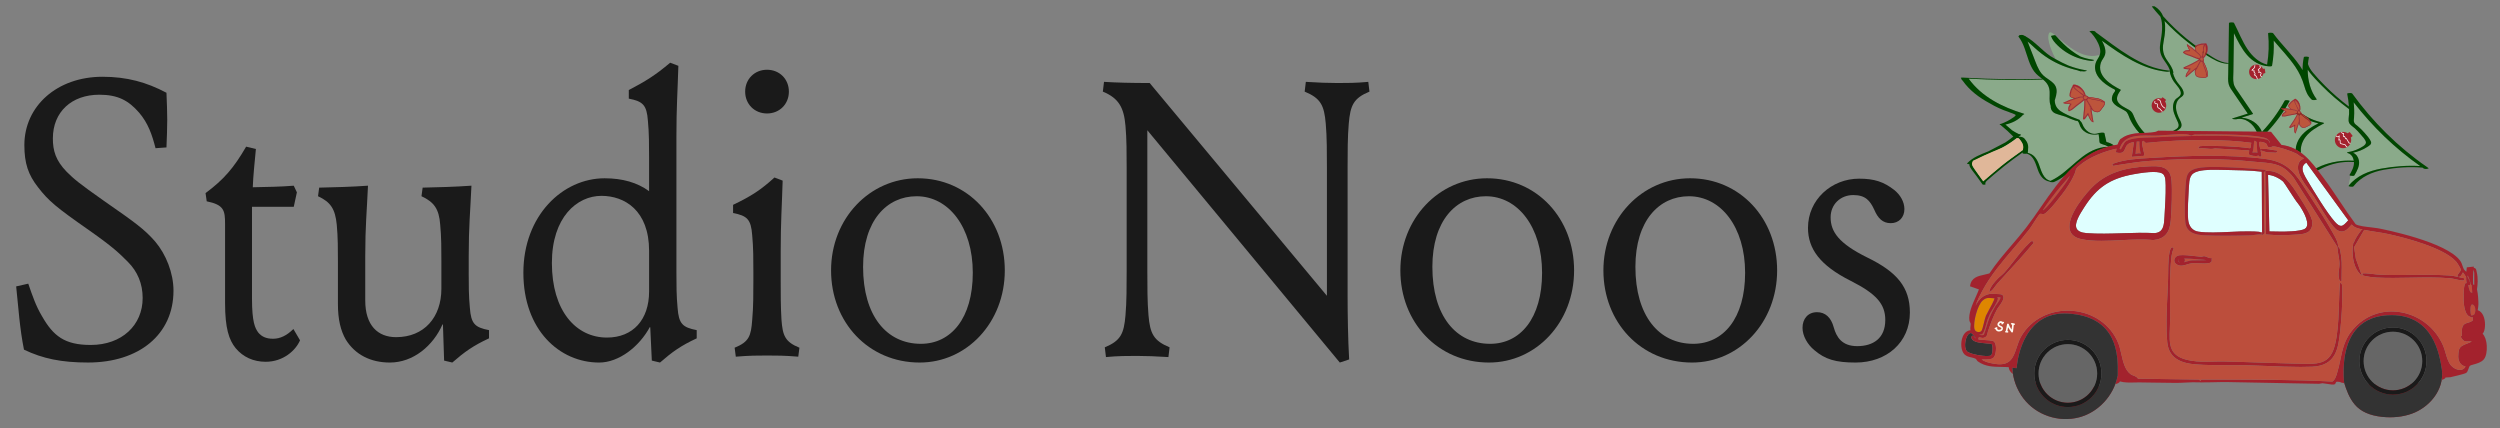 <svg viewBox="0 0 2676.91 458.37" xmlns:xlink="http://www.w3.org/1999/xlink" xmlns="http://www.w3.org/2000/svg" data-name="Laag 1" id="Laag_1">
  <rect x="0" y="0" width="2676.91" height="458.37" fill="#808080" stroke="none"/>
  <defs>
    <style>
      .cls-1, .cls-2, .cls-3 {
        fill: none;
      }

      .cls-4 {
        fill: #de8600;
      }

      .cls-5 {
        fill: #8aaa8a;
      }

      .cls-6 {
        fill: #dfffff;
      }

      .cls-7 {
        fill: #e0b799;
      }

      .cls-8 {
        fill: #a3222d;
      }

      .cls-9 {
        stroke-width: .25px;
      }

      .cls-9, .cls-10, .cls-11 {
        fill: #a3222d;
        stroke: #a3222d;
      }

      .cls-9, .cls-10, .cls-11, .cls-2, .cls-3 {
        stroke-miterlimit: 10;
      }

      .cls-10 {
        stroke-width: .31px;
      }

      .cls-11 {
        stroke-width: .29px;
      }

      .cls-2 {
        stroke-width: .77px;
      }

      .cls-2, .cls-3 {
        stroke: #fff;
      }

      .cls-3 {
        stroke-width: .77px;
      }

      .cls-12 {
        fill: #666;
      }

      .cls-13 {
        fill: #bc4e3c;
      }

      .cls-14 {
        fill: #004700;
      }

      .cls-15 {
        fill: #bc4e3c;
      }

      .cls-16 {
        fill: #fefaf2;
      }

      .cls-17 {
        fill: #bd553c;
      }

      .cls-18 {
        fill: #333;
      }

      .cls-19 {
        fill: #1a1a1a;
      }

      .cls-20 {
        clip-path: url(#clippath);
      }
    </style>
    <clipPath id="clippath">
      <circle r="8.75" cy="149.96" cx="2508.82" class="cls-1"></circle>
    </clipPath>
  </defs>
  <g>
    <path d="M152.76,319.22c0-15.47-5.44-28.43-15.89-38.88-9.2-9.19-15.47-15.47-40.97-33.44-35.95-25.08-43.9-31.77-55.18-46.4-10.45-13.38-14.63-25.5-14.63-45.15,0-41.8,35.11-73.16,83.6-73.16,26.34,0,47.24,5.85,68.56,17.13.41,11.29.83,19.23.83,28.85s-.42,18.39-.83,29.68l-11.7.84c-3.76-14.63-7.95-26.75-17.56-38.04-11.29-12.96-22.57-19.23-42.64-19.23-29.68,0-49.74,18.39-49.74,46.82,0,12.96,2.93,23.41,14.63,35.53,7.94,7.95,13.38,12.55,40.13,31.35,33.03,22.99,43.05,30.1,54.76,43.48,11.7,13.79,19.64,33.86,19.64,52.67,0,46.82-36.78,76.91-91.54,76.91-28.43,0-48.49-4.18-68.56-13.79-4.6-22.99-5.85-43.9-8.36-67.72l12.96-2.93c4.6,13.38,8.36,24.25,14.63,34.7,12.12,21.32,24.25,30.93,52.25,30.93,33.44,0,55.6-21.32,55.6-50.16" class="cls-19"></path>
    <path d="M220.09,206.77c19.65-14.63,30.1-26.75,43.47-49.74l10.45,2.51c-1.25,13.38-2.92,28.84-3.34,40.97,16.3-.42,28.42-.42,43.89-1.67l3.34,7.11-3.34,15.47h-44.73v98.24c0,25.49,3.34,31.77,6.69,36.37,3.77,4.6,8.78,6.69,15.89,6.69,7.52,0,14.63-3.34,21.74-10.45l7.11,12.12c-4.6,10.86-17.98,22.99-36.78,22.99-12.96,0-24.25-5.02-32.19-14.63-7.11-8.78-11.29-21.32-11.29-48.08v-84.86c0-14.63-1.25-20.48-19.65-24.25l-1.25-8.78Z" class="cls-19"></path>
    <path d="M501.87,292.05c0,12.96,0,24.67,1.25,37.62,1.25,17.14,5.44,20.9,20.49,23.83v8.78c-17.14,7.95-26.33,14.63-39.3,25.92l-8.77-2.09-1.25-38.46-.41-.42c-10.03,22.99-31.35,40.97-56.44,40.97-20.48,0-37.2-8.36-47.24-24.67-5.44-9.61-8.36-21.32-8.36-38.04v-45.57c0-12.96,0-26.33-1.25-39.29-1.67-17.14-6.69-24.25-20.07-30.52l1.25-9.19c17.97-.41,34.28-.83,52.26-2.09-1.26,28.43-2.93,43.05-2.93,75.24v47.65c0,26.75,13.38,39.3,33.03,39.3,30.1,0,48.49-21.33,48.49-51.84v-29.26c0-12.96,0-26.33-1.26-39.29-1.25-17.14-6.69-24.25-20.06-30.52l1.26-9.19c17.97-.41,34.27-.83,52.25-2.09-1.25,28.43-2.92,43.05-2.92,75.24v17.97Z" class="cls-19"></path>
    <path d="M590.94,281.6c0,51.42,25.91,79.85,58.94,79.85,28.01,0,45.15-19.23,45.15-49.32v-43.48c0-43.47-26.33-58.94-51-58.94-26.33,0-53.09,22.99-53.09,71.9M724.29,292.05c0,12.96,0,24.67,1.25,37.62,1.25,17.14,5.44,20.9,20.48,23.83v8.78c-17.14,7.95-26.33,14.63-39.3,25.92l-8.77-2.09-1.67-35.53-.42-.41c-11.29,20.9-33.02,38.04-54.34,38.04-42.22,0-81.1-34.7-81.1-96.15s42.22-101.16,86.95-101.16c19.22,0,35.11,4.6,47.65,13.79v-36.37c0-12.96,0-25.91-1.25-38.88-1.25-17.14-5.44-20.9-20.48-23.83v-9.2c18.39-9.61,28.43-15.89,44.31-29.26l8.78,3.34c-.84,28.43-2.09,43.89-2.09,75.66v145.89Z" class="cls-19"></path>
    <path d="M821.3,74.68c13.38,0,23.41,10.03,23.41,23.41s-10.03,23.41-23.41,23.41-23.41-10.03-23.41-23.41,10.03-23.41,23.41-23.41M835.94,300.41c0,12.96,0,28.85.83,41.8,1.26,17.14,3.76,23.83,19.23,30.1l-1.25,9.61c-14.63-1.25-23.83-1.25-33.44-1.25s-18.81,0-33.44,1.25l-1.25-9.61c15.47-6.27,17.55-12.54,18.81-29.68,1.26-12.96,1.26-29.27,1.26-42.22v-9.19c0-12.96,0-26.34-1.26-39.3-1.25-17.14-5.43-20.9-20.48-23.83v-8.77c19.23-9.2,29.68-15.89,44.31-29.26l8.78,3.34c-.84,28.43-2.09,43.89-2.09,75.66v31.35Z" class="cls-19"></path>
    <path d="M924.16,285.78c0,52.26,25.08,82.36,61.87,82.36,32.19,0,55.6-27.17,55.6-76.08s-25.92-81.93-60.2-81.93c-31.77,0-57.27,25.92-57.27,75.66M982.68,190.89c53.51,0,93.22,43.05,93.22,98.66s-40.55,98.65-91.13,98.65c-54.76,0-94.89-43.05-94.89-98.65s41.38-98.66,92.8-98.66" class="cls-19"></path>
    <path d="M1434.61,388.19l-206.09-248.72v151.32c0,14.64,0,33.03,1.25,46.82,1.67,19.64,5.44,27.17,22.58,34.28l-1.25,10.45c-12.96-.83-24.25-1.25-33.86-1.25s-20.07,0-33.02,1.25l-1.25-10.45c17.14-7.11,20.48-14.64,22.16-34.28,1.25-13.79,1.25-32.19,1.25-46.82v-111.61c0-14.63,0-30.52-1.25-44.31-1.67-19.65-7.11-29.68-24.25-36.78l1.25-10.45c12.96.83,29.26,1.25,48.91,1.25l189.78,227.83v-137.54c0-14.63,0-33.02-1.25-46.82-1.67-19.65-5.44-27.17-22.58-34.27l1.25-10.45c12.96.83,24.25,1.25,33.86,1.25s20.06,0,33.02-1.25l1.25,10.45c-17.14,7.1-20.48,14.63-22.16,34.27-1.25,13.8-1.25,32.19-1.25,46.82v137.12c0,20.06.42,46.82,1.67,68.55l-10.03,3.34Z" class="cls-19"></path>
    <path d="M1533.73,285.78c0,52.26,25.08,82.36,61.87,82.36,32.19,0,55.6-27.17,55.6-76.08s-25.92-81.93-60.2-81.93c-31.77,0-57.27,25.92-57.27,75.66M1592.26,190.89c53.51,0,93.22,43.05,93.22,98.66s-40.55,98.65-91.13,98.65c-54.76,0-94.89-43.05-94.89-98.65s41.38-98.66,92.8-98.66" class="cls-19"></path>
    <path d="M1751.14,285.78c0,52.26,25.08,82.36,61.87,82.36,32.19,0,55.6-27.17,55.6-76.08s-25.92-81.93-60.2-81.93c-31.77,0-57.27,25.92-57.27,75.66M1809.67,190.89c53.51,0,93.22,43.05,93.22,98.66s-40.55,98.65-91.13,98.65c-54.76,0-94.89-43.05-94.89-98.65s41.38-98.66,92.8-98.66" class="cls-19"></path>
    <path d="M1945.55,334.27c8.78,0,15.05,5.43,17.97,16.3,2.93,10.45,8.78,20.06,25.08,20.06,17.14,0,30.1-8.36,30.1-28,0-17.14-9.61-28.01-36.79-41.8-33.44-16.72-45.98-34.69-45.98-56.85,0-30.1,25.08-52.67,54.76-52.67,16.3,0,26.33,3.34,37.63,12.12,6.27,5.02,10.86,12.54,10.86,20.48,0,8.78-5.86,15.05-14.63,15.05s-13.8-5.44-17.56-14.21c-4.6-10.03-9.61-15.89-22.57-15.89-13.8,0-24.25,10.03-24.25,23.83,0,15.47,8.78,28.01,39.3,43.06,31.77,15.47,45.57,31.77,45.57,58.94,0,31.77-24.67,53.51-58.11,53.51-21.32,0-32.61-3.34-44.31-13.37-7.11-5.86-12.54-15.05-12.54-23.83,0-9.61,5.85-16.72,15.47-16.72" class="cls-19"></path>
  </g>
  <g>
    <g>
      <g>
        <path d="M2446.32,107.85c.6-1.11,5.72-.41,5.29.38-6.56,12.01-14.6,23.07-23.97,33l3.74.04,11.2,14.03c5.85.67,10.94,2.45,15.51,4.94.22-4.89,2.16-9.72,5.1-13.69,4.87-6.56,12.14-10.78,19.27-14.51-8.88-1.99-17.2-5.6-24.63-10.94-.64-.46,1.72-.86,1.92-.88,1.04-.08,2.49-.14,3.38.5,7.19,5.17,15.4,8.84,24.11,10.53.4.08,2.02.44.98.98-7.28,3.77-14.75,7.99-19.74,14.7-3.61,4.86-5.57,11.03-4.7,16.97,6.04,4.5,11.14,10.29,15.92,16.39,1.84-.94,3.7-1.84,5.61-2.62,10.99-4.51,22.86-6.29,34.69-5.64.08,0,.2.01.33.02-.59-3.65-2.78-7.19-6.5-8.16-1.54-.4-.31-.98.56-1.12,3.79-.62,7.43-1.74,10.88-3.44,2.5-1.23,8.52-3.95,8.04-7.12-.42-2.74-3.75-6-5.46-8.08-2-2.43-4.18-4.71-6.5-6.84-1.96-1.8-5.1-3.5-6.15-6.05-1.1-2.69-.02-6.58.06-9.42.04-1.68.02-3.37-.03-5.05-10.45-7.67-20.32-16.12-29.44-25.34-4.5-4.55-9.02-9.22-12.96-14.27-.66-.84-1.29-1.73-1.89-2.64,0,11.35,2.96,22.93,9.7,31.8.52.68-4.43,1.18-5.29.38-4.59-4.23-6.38-8.88-8.06-14.74-2.13-7.4-5.3-14.19-9.62-20.57-6.81-10.05-15.35-18.73-23.12-28.02.39,9.02-.18,18.02-1.77,26.95-.16.9-2.98.73-3.47.69-20.39-1.63-29.34-18.99-37.33-35.53-.2,13.88-.39,27.76-.59,41.64-.06,4.01-.56,8.39.3,12.34.85,3.88,3.54,7.12,5.74,10.33,4.97,7.28,9.94,14.55,14.91,21.83.3.44-.41.6-.71.69-3.85,1.2-7.7,2.41-11.55,3.61,9.51.8,18.49,6.21,21.89,15.25h.07c9.5-10.01,17.63-21.19,24.27-33.33Z" class="cls-5"></path>
        <path d="M2310.82,140.11h.25s15.56.15,15.56.15c1.76-1.05,3.91-1.84,5.23-3.46,2.04-2.52.44-5.4-.73-7.94-2.26-4.9-4.82-10.09-4.28-15.65.21-2.15.85-4.35,2.08-6.15,1.53-2.24,5.07-3.31,5.96-5.86,1.59-4.58-4.77-10.36-7.1-13.7-2.08-2.98-4.15-7.41-4.54-11.3-.42.38-1.91.72-3.06.6-26.29-2.64-48.51-17.88-69.56-33.25,1.1,1.99,2.09,4.05,2.79,6.2.9,2.78,1.41,5.8.63,8.67-.88,3.21-3.48,5.55-4.51,8.7-4.6,14.14,10.66,23.48,20.99,28.81.25.13.47.27.28.55-2.47,3.45-5.55,8.17-3.14,12.39,2.29,4,8.07,6.5,11.92,8.69,3.41,1.94,4.15,4.09,5.6,7.63,1.51,3.7,3.44,7.23,5.72,10.51,1.67,2.4,3.55,4.63,5.55,6.74,5.54-.18,11.78-.53,14.17-2.2l.2-.14Z" class="cls-5"></path>
        <path d="M2161.82,147.95c-.06,0-.11.03-.17.03.08,0,.17,0,.27-.01-.03,0-.07-.01-.1-.02Z" class="cls-5"></path>
        <path d="M2161.03,147.8c-.05,0-.11.01-.16,0,.05.05.22.12.5.16-.15-.09-.26-.14-.34-.17Z" class="cls-5"></path>
        <path d="M2248.39,152.97c-.59-.92-.49-3.39-.64-4.49l-.63-4.76c-7.24,1.63-15.75-.97-19.37-7.77-1.12-2.1-1.36-4.83-3.18-6.49-.87.02-1.79-.13-2.55-.39-3.55-1.24-7.05-2.64-10.49-4.18-2.54-.77-5.09-1.54-7.62-2.34-1.92-.61-3.93-1.21-5.49-2.56-2.08-1.8-2.72-4.13-2.65-6.7-.04-.1-.1-.19-.14-.29-1.82-4.7-.76-9.91-1.02-14.8-.28-5.27-2.41-9.14-6.42-12.49-.31-.26-.63-.51-.95-.76-.2.13-.6.25-1.23.27-26.04.8-52.1.42-78.12-1.01,14.03,19.54,36.35,30.57,58.84,37.44,1.1.34.8.64,0,1.01-.15.07-.34.1-.51.14-5.05,5.73-11.74,8.96-19.05,10.61.07.04.17.07.23.12,2.42,1.95,4.78,3.99,7.08,6.07,2.25,1.49,4.6,2.78,7.03,3.93.09,0,.19.01.27.02.17.01,2.57.31,1.92.88-.04.04-.09.07-.14.11.1.06.25.19.1.28-.64.4-1.29.81-1.93,1.21-.1.08-.2.16-.3.24.04.04.09.09.14.13,1.73-.08,3.51.19,4.9,1.06,1.19.75,2.06,1.92,2.81,3.13.8,1,1.38,2.12,1.72,3.32.4,1.12.63,2.28.62,3.55-.01,2.08-.28,4.16-.46,6.23,6.18,1.36,9.56,5.9,11.89,12.13,2.57,6.9,4.59,16.03,12.51,17.86,20.94-9.44,33.36-33.01,57.47-36.23.57-.08,2.4-.3,3.31,0,.4-.12.81-.23,1.22-.34-.96-.58-1.96-1.12-3.06-1.58-1.32-.56-5.39-1.42-6.12-2.56Z" class="cls-5"></path>
        <path d="M2253.42,153.54c.89.52,1.89.9,2.89,1.27-.93-.54-1.92-.98-2.94-1.31.02.01.03.03.05.04Z" class="cls-5"></path>
        <path d="M2394.55,127.66c-.94.24-6.3-.25-3.88-1.01,5.37-1.68,10.74-3.36,16.11-5.04-5.17-7.56-10.33-15.12-15.5-22.69-1.9-2.78-4.05-5.55-4.92-8.85-.97-3.67-.53-7.7-.48-11.45.05-3.54.1-7.09.15-10.63-.39.14-.98.25-1.46.22-7.87-.5-14.53-4.58-21.1-8.62-7.42-4.56-14.57-9.53-21.42-14.9-8.68-6.8-16.77-14.29-24.37-22.25,1.29,6.6.54,13.91-.77,20.51-1.5,7.57-1.63,13.76,2.72,20.4,2.34,3.57,5.04,6.9,6.57,10.82.1.06.17.12.16.2,0,.09,0,.19,0,.28.35.99.66,2,.83,3.08.02.12-.18.22-.48.3.82,3.66,2.84,7.5,4.77,10.13,2.38,3.24,6.65,7.29,6.71,11.65.03,2.56-1.77,3.46-3.61,4.83-2.16,1.62-3.58,3.78-4.22,6.41-1.2,4.93.36,9.81,2.33,14.31,1.63,3.72,5.36,8.75,1.6,12.26-1.2,1.12-2.56,1.9-3.87,2.67l85.95.83c-3.46-8.5-12.57-15.82-21.85-13.46Z" class="cls-5"></path>
        <path d="M2112.11,174.74c-.69,1.9.17,3.79,1.68,5.88,3.25,4.51,6.51,9.01,9.77,13.51.36-.41.76-.79,1.16-1.16,1.88-1.73,3.84-3.4,5.78-5.07,3.89-3.34,7.83-6.62,11.84-9.81,7.64-6.09,15.52-11.88,23.57-17.42.05-.61.11-1.21.15-1.82.1-1.51.11-3.06-.35-4.52-.44-1.42-1.3-2.67-2.12-3.89-.41-.62-.84-1.23-1.37-1.75-.24-.24-.51-.48-.8-.66-.66.04-1.32,0-1.94-.09-.09.05-.18.1-.28.14-6.74,5.29-14.08,9.78-21.94,13.21-8.73,3.81-18.31,6.51-25.17,13.45Z" class="cls-5"></path>
        <path d="M2514.64,199.07c8.57-10.91,21.75-16.13,35.05-18.54,13.43-2.43,27.93-3.62,41.74-2.75-27-18.85-51.08-42.24-71.29-68.28.6,5.28.8,10.59.45,15.92-.13,2.04-.74,4.5.41,6.37.76,1.24,2.2,2.12,3.29,3.04,2.73,2.29,5.29,4.79,7.64,7.48,2.32,2.66,5.2,5.81,6.65,9.07,1.33,2.98-1.71,4.53-3.96,6.02-4.62,3.06-9.75,4.99-15.13,6.12,3.34,1.48,5.56,4.4,6.28,8.18,1.11,5.76-1.99,11.29-4.8,16.08-.42.71-2.64.66-4.08.33l-2.26,10.96,1.75.73c-1.07-.19-1.93-.49-1.75-.73Z" class="cls-5"></path>
        <path d="M2233.24,75.23c3.4.56-1.51,1.44-2.77,1.23-.33-.05-.66-.13-.99-.19-.67.12-1.6.16-1.89.08-1.13-.34-2.24-.77-3.36-1.14-10.67-2.43-20.91-6.5-30.26-12.27-5.74-3.54-10.99-7.7-15.95-12.27-2.32-2.14-4.64-4.29-7.07-6.29,2.2,5.62,4.41,11.24,6.61,16.86,2.39,6.09,4.49,12.71,8.71,17.84.61.74,1.28,1.4,1.98,2.03.57.48,1.14.96,1.73,1.43,3.08,2.35,6.53,4.22,9.17,7.1,3.27,3.57,3.45,7.96,2.46,12.52-.38,1.77-.99,3.61-1.51,5.47.04.72.1,1.44.21,2.16.87,5.66,4.68,8.72,9.49,11.27,5.45,2.88,11.15,5.26,16.96,7.3.59.2.41.43.05.61,1.23.93,2.25,2.17,2.93,4,2.57,6.97,9.68,12.63,17.45,9.46.23-.09,1.06-.23,1.8-.23,1.54-.33,4.18-.34,4.38.55.69,3.1,1.39,6.2,2.08,9.3,2.92.64,5.68,1.84,8.04,3.69,1.32-.26,2.62-.56,3.99-.76,1.61-4.09,2.92-6.26,3.87-6.45.07-.01.12-.02.23-.02,4.57-3.58,10.08-4.79,14.89-5.51,1.23-.18,2.79-.29,4.48-.37-2.55-2.74-4.88-5.7-6.86-8.88-1.31-2.1-2.49-4.28-3.52-6.54-1.37-3.01-1.96-6.57-4.88-8.44-4.34-2.79-11.57-5.29-13.81-10.3-1.23-2.76-.31-5.67.99-8.23.41-.8,1.98-2.4,1.95-3.2-.05-1.48-1.7-1.79-2.87-2.42-9.48-5.12-21.11-14.01-18.21-26.43.68-2.9,2.5-5.03,3.85-7.61.32-.61.53-1.24.73-1.87-26.7,8.52-50.63-30.08-54.22-23.26-3.44,6.54,4.22,22.52,7,27.91,4.44,2.5,9.01,4.78,13.7,6.8,5.95,2.28,12.13,3.99,18.43,5.03ZM2203.26,48.67c-2.96-2.88-5.74-6.04-7.07-10.01-.07-.22.83-.49,1.92-.63.61-.26,2.43-.53,2.88-.04.07.07.14.15.21.22.24.11.42.25.49.45.02.06.05.1.07.16,5.01,5.46,10.1,10.91,16.11,15.29,2.89,2.11,6.18,4.45,9.68,6.35,4.15,1.62,8.46,2.79,12.88,3.37.3.04.61.11.86.21.48.02.96.09,1.01.3.1.4-.56.47-.95.5-.79.63-2.79.35-3.69.23-8.51-1.12-16.74-3.94-24.07-8.42-3.72-2.27-7.19-4.93-10.31-7.96Z" class="cls-5"></path>
        <path d="M2468.5,146.93c4.98-6.71,12.46-10.93,19.74-14.7,1.04-.54-.59-.9-.98-.98-8.71-1.69-16.92-5.36-24.11-10.53-.89-.64-2.34-.58-3.38-.5-.2.02-2.55.42-1.92.88,7.43,5.34,15.75,8.95,24.63,10.94-7.13,3.72-14.41,7.95-19.27,14.51-2.95,3.97-4.89,8.8-5.1,13.69,1.99,1.09,3.89,2.31,5.69,3.66-.86-5.95,1.09-12.11,4.7-16.97Z" class="cls-14"></path>
        <path d="M2243.74,68.22c-2.9,12.42,8.73,21.31,18.21,26.43,1.16.63,2.82.94,2.87,2.42.03.8-1.55,2.4-1.95,3.2-1.3,2.56-2.22,5.47-.99,8.23,2.24,5.01,9.47,7.51,13.81,10.3,2.92,1.87,3.51,5.44,4.88,8.44,1.03,2.25,2.21,4.44,3.52,6.54,1.98,3.18,4.31,6.14,6.86,8.88,1.21-.06,2.49-.1,3.81-.14.55-.02,1.12-.04,1.69-.05-2-2.12-3.88-4.35-5.55-6.74-2.28-3.28-4.21-6.81-5.72-10.51-1.44-3.54-2.18-5.69-5.6-7.63-3.85-2.19-9.64-4.69-11.92-8.69-2.41-4.22.67-8.94,3.14-12.39.2-.28-.02-.42-.28-.55-10.33-5.33-25.59-14.67-20.99-28.81,1.03-3.15,3.63-5.49,4.51-8.7.78-2.87.28-5.89-.63-8.67-.7-2.15-1.69-4.2-2.79-6.2,21.05,15.37,43.27,30.6,69.56,33.25,1.15.12,2.64-.22,3.06-.6.39,3.89,2.47,8.31,4.54,11.3,2.33,3.34,8.69,9.12,7.1,13.7-.89,2.55-4.43,3.62-5.96,5.86-1.23,1.8-1.88,4-2.08,6.15-.54,5.56,2.02,10.75,4.28,15.65,1.17,2.54,2.77,5.42.73,7.94-1.31,1.62-3.46,2.41-5.23,3.46l3.83.04c1.31-.77,2.67-1.54,3.87-2.67,3.76-3.51.02-8.54-1.6-12.26-1.97-4.5-3.53-9.38-2.33-14.31.64-2.63,2.06-4.8,4.22-6.41,1.84-1.38,3.64-2.27,3.61-4.83-.05-4.36-4.33-8.41-6.71-11.65-1.93-2.63-3.96-6.47-4.77-10.13.3-.08.5-.18.48-.3-.17-1.08-.48-2.09-.83-3.08,0-.09-.01-.19,0-.28,0-.08-.06-.14-.16-.2-1.53-3.92-4.23-7.25-6.57-10.82-4.35-6.64-4.22-12.83-2.72-20.4,1.3-6.59,2.06-13.91.77-20.51,7.6,7.96,15.69,15.45,24.37,22.25,6.85,5.37,14.01,10.34,21.42,14.9,6.57,4.04,13.23,8.12,21.1,8.62.48.03,1.07-.08,1.46-.22-.05,3.54-.1,7.09-.15,10.63-.05,3.76-.49,7.78.48,11.45.87,3.3,3.02,6.08,4.92,8.85,5.17,7.56,10.33,15.12,15.5,22.69-5.37,1.68-10.74,3.36-16.11,5.04-2.42.76,2.94,1.25,3.88,1.01,9.29-2.36,18.39,4.96,21.85,13.46l5.58.05c-3.4-9.03-12.38-14.45-21.89-15.25,3.85-1.2,7.7-2.41,11.55-3.61.29-.09,1.01-.25.71-.69-4.97-7.28-9.94-14.55-14.91-21.83-2.19-3.21-4.89-6.45-5.74-10.33-.86-3.95-.35-8.33-.3-12.34.2-13.88.39-27.76.59-41.64,7.99,16.54,16.95,33.9,37.33,35.53.49.04,3.31.22,3.47-.69,1.59-8.93,2.16-17.93,1.77-26.95,7.77,9.3,16.31,17.98,23.12,28.02,4.32,6.38,7.49,13.17,9.62,20.57,1.69,5.86,3.47,10.51,8.06,14.74.87.8,5.81.31,5.29-.38-6.74-8.87-9.7-20.46-9.7-31.8.6.91,1.23,1.8,1.89,2.64,3.94,5.04,8.47,9.72,12.96,14.27,9.12,9.22,18.98,17.67,29.44,25.34.06,1.68.07,3.36.03,5.05-.07,2.84-1.16,6.73-.06,9.42,1.05,2.55,4.19,4.25,6.15,6.05,2.32,2.13,4.49,4.41,6.5,6.84,1.71,2.07,5.04,5.34,5.46,8.08.48,3.18-5.54,5.89-8.04,7.12-3.45,1.7-7.09,2.83-10.88,3.44-.87.14-2.09.72-.56,1.12,3.72.97,5.91,4.51,6.5,8.16-.13-.01-.25-.02-.33-.02-11.83-.65-23.7,1.13-34.69,5.64-1.91.79-3.77,1.68-5.61,2.62.6.77,1.2,1.54,1.8,2.32,1.63-.94,3.28-1.83,4.97-2.64,9.98-4.74,21.02-7.18,32.08-6.57.29.02,1.15.07,1.93.02,0,.11.03.22.03.32.12,4.95-2.39,9.5-4.82,13.64-.16.27.41.53,1.21.71l.77-2.77-.77,2.77c1.44.32,3.66.38,4.08-.33,2.81-4.79,5.9-10.32,4.8-16.08-.73-3.77-2.94-6.7-6.28-8.18,5.38-1.13,10.51-3.06,15.13-6.12,2.25-1.49,5.29-3.04,3.96-6.02-1.46-3.25-4.33-6.41-6.65-9.07-2.35-2.69-4.9-5.18-7.64-7.48-1.09-.92-2.53-1.8-3.29-3.04-1.15-1.88-.54-4.33-.41-6.37.35-5.33.15-10.64-.45-15.92,20.21,26.03,44.28,49.43,71.29,68.28-13.81-.87-28.31.32-41.74,2.75-13.3,2.41-26.49,7.63-35.05,18.54-.18.23.67.54,1.75.73l5.85-5.22-5.85,5.22c1.35.23,3.06.27,3.55-.35,7.99-10.18,20.06-15.41,32.53-17.69,13.29-2.42,27.82-3.51,41.35-2.29.41.28.81.59,1.22.87.9.61,2.33.6,3.37.5.19-.02,2.56-.44,1.92-.88-.58-.39-1.14-.82-1.72-1.22-.04-.07-.14-.14-.29-.21-30.76-21.17-57.8-48.25-79.71-78.42-.03-.04-.09-.05-.12-.08-.07-.07-.15-.13-.27-.18-.08-.04-.17-.07-.27-.1-1.52-.47-4.85-.03-4.73.55.96,4.55,1.57,9.16,1.86,13.79-8.98-6.81-17.53-14.18-25.49-22.17-4.43-4.45-8.79-9.04-12.79-13.89-2.33-2.82-4.56-6.04-5.58-9.53.23-2.44.55-4.85,1.04-7.18.15-.7-5.21-1.29-5.49,0-.93,4.4-1.34,9.03-1.3,13.69-.8-1.35-1.63-2.68-2.51-3.99-8.6-12.69-19.97-23.18-29.05-35.5-.52-.71-5.49-.8-5.39.19,1.18,11.16.8,22.32-1.05,33.38-8.66-2.02-15.81-8.9-20.7-16.04-6.03-8.8-9.72-18.95-14.64-28.36h0s0,0,0,0c-.03-.06-.06-.13-.1-.19-.43-.81-5.37-.82-5.39.19-.2,14.26-.4,28.53-.6,42.79-.16-.03-.35-.06-.62-.07-9-.57-17.63-7.09-24.93-11.89-6.72-4.43-13.22-9.21-19.44-14.31-8.9-7.3-17.18-15.3-24.88-23.84-1.69-4.16-4.51-7.81-8.95-10.48,0,0-.01-.01-.02-.02,0,0,0,0-.01,0-.05-.03-.1-.07-.15-.1-.43-.25-3.27-.12-2.92.32,2.94,3.67,5.99,7.23,9.14,10.71,3.18,8.44,1.48,18.94-.07,27.85-1.05,6.02-.66,11.31,2.5,16.58,2.52,4.19,5.83,7.89,7.48,12.45,0,.37,0,.74.02,1.12-.23-.15-.7-.28-1.57-.37-29.39-2.96-54.29-24.02-77.45-40.81-.28-.31-.55-.65-.84-.96-.25-.26-.74-.39-1.32-.44-.84-.28-1.9-.25-2.69-.17-.19.02-2.56.42-1.92.88.52.38,1.05.76,1.58,1.14,4.12,4.55,7.7,9.96,9.29,15.91.71,2.65.82,5.25.03,7.76,1.78,1.08,2.83,1.73,2.83,1.73,0,0-1.05-.65-2.83-1.73-.2.63-.41,1.25-.73,1.87-1.35,2.58-3.17,4.7-3.85,7.61Z" class="cls-14"></path>
        <path d="M2446.32,107.85c-6.63,12.14-14.77,23.31-24.27,33.33l5.59.05c9.37-9.93,17.41-20.99,23.97-33,.43-.79-4.69-1.49-5.29-.38Z" class="cls-14"></path>
        <path d="M2241.33,64.83c.39-.02,1.05-.1.95-.5-.05-.21-.53-.28-1.01-.3-.25-.1-.56-.17-.86-.21-4.42-.58-8.74-1.75-12.88-3.37-3.49-1.9-6.78-4.25-9.68-6.35-6.01-4.38-11.1-9.83-16.11-15.29-.02-.06-.05-.1-.07-.16-.07-.2-.25-.33-.49-.45-.07-.07-.14-.15-.21-.22-.45-.49-2.27-.22-2.88.04-1.09.14-1.99.41-1.92.63,1.33,3.97,4.12,7.14,7.07,10.01,3.12,3.04,6.6,5.69,10.31,7.96,7.33,4.48,15.56,7.3,24.07,8.42.9.12,2.9.41,3.69-.23Z" class="cls-14"></path>
        <path d="M2422.06,141.18h-.07s.02.04.03.05c.02-.02.03-.04.05-.05Z" class="cls-8"></path>
        <path d="M2195.64,113.01c.04.1.1.19.14.29-.07,2.56.58,4.89,2.65,6.7,1.55,1.35,3.57,1.95,5.49,2.56,2.53.81,5.08,1.57,7.62,2.34,3.44,1.54,6.94,2.93,10.49,4.18.75.26,1.67.41,2.55.39,1.82,1.66,2.06,4.39,3.18,6.49,3.63,6.8,12.13,9.4,19.37,7.77l.63,4.76c.15,1.1.05,3.56.64,4.49.73,1.15,4.79,2,6.12,2.56,1.1.47,2.1,1.01,3.06,1.58,1.93-.53,3.91-.98,5.94-1.38-2.36-1.84-5.12-3.05-8.04-3.69-.69-3.1-1.39-6.2-2.08-9.3-.2-.89-2.84-.87-4.38-.55-.73,0-1.57.14-1.8.23-7.77,3.17-14.88-2.5-17.45-9.46-.68-1.83-1.7-3.07-2.93-4,.36-.18.53-.41-.05-.61-5.81-2.04-11.51-4.42-16.96-7.3-4.82-2.55-8.62-5.6-9.49-11.27-.11-.72-.17-1.44-.21-2.16.53-1.86,1.13-3.7,1.51-5.47.99-4.55.8-8.95-2.46-12.52-2.64-2.88-6.09-4.75-9.17-7.1-.59-.47-1.15-.95-1.73-1.43-.7-.63-1.37-1.29-1.98-2.03-4.22-5.13-6.32-11.75-8.71-17.84-2.2-5.62-4.41-11.24-6.61-16.86,2.43,2,4.74,4.15,7.07,6.29,4.96,4.57,10.21,8.72,15.95,12.27,9.35,5.77,19.59,9.84,30.26,12.27,1.12.37,2.23.79,3.36,1.14.29.09,1.22.04,1.89-.08.33.06.66.13.99.19,1.26.21,6.17-.67,2.77-1.23-6.3-1.04-12.48-2.75-18.43-5.03-4.69-2.02-9.26-4.3-13.7-6.8-1.94-1.09-3.87-2.21-5.76-3.4-9.16-6.33-16.48-15.44-26.19-20.9-.15-.15-.32-.29-.47-.45-.1-.1-.38-.17-.73-.21-.42-.22-.81-.47-1.23-.67-1.04-.49-2.65-.5-3.75-.26-.41.09-2.06.47-.98.98,0,0,.01,0,.02,0-.61.17-1.01.37-.88.54,6.09,7.67,7.96,17.33,11.27,26.31,1.47,4,3.25,7.97,5.84,11.39,2.34,3.09,5.37,5.31,8.35,7.68-.16-.01-.34-.02-.54-.01-26.52.81-53.05.42-79.54-1.1-.35-.05-.74-.07-1.15-.06-1.28-.07-2.56-.12-3.84-.2-.21-.01-2.3-.03-1.97.51.27.43.58.83.86,1.25-.18.12-.26.25-.09.41.36.35.72.69,1.09,1.04,7.41,10.58,17.84,18.34,29.19,24.4,6.28,3.78,12.95,6.82,19.89,9.1.6.24,1.21.5,1.81.74,1.58.63,3.43,1.07,4.9,1.92,1.29.75,1.36.61.54,1.75-.56.78-1.74,1.37-2.54,1.93-3.78,2.69-7.89,4.76-12.23,6.38,0,0,0,0-.01,0-.19.04-.37.09-.56.12-.45.08-1.99.42-.98.98.2.11.45.18.7.24.02.02.01.05.04.07,4.77,3.84,9.28,7.98,13.59,12.33-2.72,2.23-5.53,4.31-8.45,6.24-6.08,3.19-12.16,6.37-18.23,9.56-8.14,3.31-16.64,6.3-22.79,12.87-.59.63,1.69.86,1.92.88.13.01.32.02.49.03-.11.99.1,2.08.81,3.28,1.88,3.2,4.44,6.16,6.62,9.17,2.24,3.09,4.47,6.18,6.71,9.27.38.52,3.27.21,3.14-.11-.94-2.3,1.59-3.98,3.11-5.33,1.92-1.7,3.85-3.38,5.8-5.05,3.76-3.21,7.58-6.35,11.45-9.42,6.32-5.01,12.82-9.77,19.42-14.41-.02.25-.04.5-.06.75-.06.71,2.36.72,2.74.71.26,0,1.07,0,1.74-.11,7.49,2.1,9.48,10.97,11.99,17.72,2.38,6.4,5.91,10.98,12.41,12.2.22.27,1.05.48,1.28.53,1.13.23,2.67.21,3.75-.26,4.29-1.85,8.22-4.38,11.99-7.24,14.23-10.79,25.97-26.39,44.24-28.83.87-.12,1.53-.27.98-.98-.09-.11-.25-.19-.44-.25-.91-.3-2.75-.08-3.31,0-24.11,3.22-36.52,26.79-57.47,36.23-7.92-1.83-9.94-10.96-12.51-17.86-2.32-6.23-5.71-10.77-11.89-12.13.19-2.07.45-4.16.46-6.23,0-1.27-.22-2.43-.62-3.55-.34-1.21-.91-2.32-1.72-3.32-.76-1.2-1.62-2.38-2.81-3.13-1.39-.87-3.16-1.14-4.9-1.06-.04-.04-.09-.09-.14-.13.1-.08.2-.16.3-.24.64-.4,1.29-.81,1.93-1.21.15-.09,0-.22-.1-.28.05-.04.09-.07.14-.11.65-.57-1.75-.86-1.92-.88-.08,0-.18-.01-.27-.02-2.43-1.16-4.78-2.45-7.03-3.93-2.3-2.09-4.66-4.12-7.08-6.07-.07-.05-.16-.07-.23-.12,7.32-1.65,14-4.88,19.05-10.61.17-.04.36-.07.51-.14.8-.37,1.1-.67,0-1.01-22.49-6.87-44.81-17.9-58.84-37.44,26.01,1.43,52.07,1.81,78.12,1.01.62-.02,1.03-.13,1.23-.27.32.25.63.5.95.76,4.01,3.36,6.14,7.22,6.42,12.49.26,4.9-.8,10.1,1.02,14.8ZM2256.31,154.81c-1-.37-2-.75-2.89-1.27-.02-.01-.03-.03-.05-.04,1.02.33,2.01.76,2.94,1.31ZM2161.82,147.95s.07.01.1.02c-.1,0-.19.01-.27.01.06,0,.11-.03.17-.03ZM2161.03,147.8c.08.03.19.08.34.17-.28-.03-.45-.11-.5-.16.05,0,.11-.01.16,0ZM2159.5,147.93c.63.1,1.29.13,1.94.09.29.18.56.42.8.66.53.53.96,1.14,1.37,1.75.82,1.22,1.68,2.47,2.12,3.89.46,1.46.45,3.01.35,4.52-.04.61-.1,1.22-.15,1.82-8.05,5.54-15.93,11.33-23.57,17.42-4.01,3.2-7.96,6.47-11.84,9.81-1.94,1.67-3.9,3.34-5.78,5.07-.4.36-.8.75-1.16,1.16-3.26-4.5-6.53-9-9.77-13.51-1.51-2.1-2.38-3.98-1.68-5.88,6.86-6.94,16.44-9.64,25.17-13.45,7.86-3.43,15.2-7.93,21.94-13.21.09-.05.18-.1.28-.14Z" class="cls-14"></path>
      </g>
      <path d="M2112.76,171.99s-2.3,2.6-.63,5.62,11.44,16.53,11.44,16.53c0,0,19.85-17.15,25.27-21.1,5.42-3.95,17.08-12.36,17.08-12.36,0,0,1.78-4.02-1.11-8.36-2.89-4.34-3.95-4.5-3.95-4.5l-1.36.12s-10.86,8.56-18.55,11.47c-7.7,2.91-28.19,12.59-28.19,12.59Z" class="cls-7"></path>
    </g>
    <g>
      <path d="M2421.8,183.93c-.05.07-.39-.12-1.68-.26l-.27-.03c-9.67-1.19-23.27-1.42-34.2-1.62l-6.96-.13c-7.7-.18-17.29-.4-24.25,1.29-9.79,2.37-10.11,7.77-10.71,17.56-.51,8.48-1.55,25.77-.76,34.31.68,7.31,4.67,12.04,10.95,12.99,9.32,1.4,21.8.82,33.86.26,7.31-.34,14.23-.65,20.26-.55l1.62.03c2.9.04,6.19.1,8.79.37.85.09,1.98.3,2.69.85l.97-.62-.32-64.46Z" class="cls-6"></path>
      <path d="M2202.02,209.15l.17-.22c3.86-5,9.32-12.18,12.14-16.74.77-1.25,1.54-2.72,2.22-4.21l-1.4,1.61c-6.1,7-12.41,14.24-17.96,21.65l-.96,1.27c-2.39,3.17-6.02,7.97-7.6,10.69-.16.28-.35.52-.53.76-.38.48-.6.77-.55,1.29.98-.34,5.12-3.93,14.48-16.09Z" class="cls-13"></path>
      <path d="M2130.93,335.65c-.96,2.02-2.08,4.67-2.84,6.74-.3.82-.69,2.27-1.13,3.95-1.72,6.44-3.09,11.05-5.06,11.64-.93.28-1.91.26-2.88.22.61.29,1.37.52,2.17.64,1.39.21,2.63.02,3.03-.45.4-.58,1.94-5.54,3.07-9.17,1.12-3.62,2.18-7.04,2.77-8.46,1.63-3.92,3.66-8.01,6.21-12.5.35-.61.99-1.47,1.74-2.47,1.41-1.9,4.63-6.22,3.9-7.43l-3.29-.22c.25.31.47.62.56.95.53,1.99-1.93,6.18-5.47,11.88-1.16,1.87-2.26,3.64-2.77,4.7Z" class="cls-13"></path>
      <path d="M2131.87,380.55c.54-.32,1.04-1.49,1.35-3.13.67-3.65.23-8.03-.41-8.85-.46-.48-3.58-.73-6.08-.93-6.17-.5-13.86-1.12-15.57-5.22-.35-.84-.35-2.06.33-2.66.22-.19.85-.59,1.77-.06.28.16.48.46.79.96.27.42.98,1.52,1.38,1.56.02,0,.09-.03.13-.07-.21-1.09-3.79-4.96-4.63-5.48-.22-.06-.44-.08-.66-.08-1.6,0-2.88,1.49-3.68,2.84-2.75,4.61-3.51,13.54-.54,16.71,3.12,3.33,22.17,6.58,25.82,4.41Z" class="cls-18"></path>
      <path d="M2287.92,151.49l-1.33,13.41c.31-.06.71-.16,1.04-.25,1.42-.37,3.2-.83,4.43-.1.07.04.15.09.22.15-1.14-3.52-1.62-10.39-1.44-13.2h-2.91Z" class="cls-13"></path>
      <path d="M2129.75,319.01c-2.3,0-4.3.55-6.8,2.78-5.64,5.02-10.37,23.46-8.78,30.43.4,1.78,1.78,3.01,3.68,3.28,1.7.26,3.35-.37,4.01-1.51.81-1.42,1.62-4.78,2.41-8.04.71-2.94,1.45-5.98,2.26-7.98.35-.86,1.4-2.79,2.73-5.23,2.03-3.73,6.12-11.23,6.42-13.29-.95-.06-1.84-.15-2.67-.23-1.18-.12-2.24-.22-3.25-.22Z" class="cls-4"></path>
      <path d="M2644.66,305.11l-.29.33-1.54-.3c.2,1.12.44,2.2.72,3.25l.15.57c.74,2.81,1.3,4.51,3.39,4.51.04,0,.07,0,.11,0-.21-2.5-.4-5.14-.53-7.85-.25-.15-.46-.33-.62-.56-.22-.31-.42-.98-.97-2.8-.59-1.99-1.39-4.71-2.14-6.1-.25-.46-.52-.89-.8-1.29-.02.51-.03,1.01-.03,1.51,1.52,2.66,2.81,5.48,2.95,7.13.06.7-.08,1.24-.4,1.61Z" class="cls-13"></path>
      <path d="M2272.71,156.7c1.09-2.14,2.32-4.57,3.97-5.59,5.63-3.48,17.7-3.74,26.51-3.94,1.96-.04,3.74-.08,5.23-.15,26.37-1.25,60.52-2.46,90.78-.79,4.42.25,26.62,1.6,29.58,4.14.65.56,1.27,1.81,1.64,2.84.14-.19.17-.38.18-.53.04-1.36-2.12-3.53-3.54-4.27-6.45-3.37-32.86-4.1-41.54-4.35h-.49c-10.35-.31-22.11-.31-34.97-.02-.74.02-1.47.38-2.11.7-.6.29-1.13.49-1.62.53-.37-.02-.81-.2-1.47-.48-.91-.38-2.15-.91-3.32-1-6.58-.5-13.52.08-20.23.64-3.35.28-6.82.57-10.14.71-2.63.11-5.44.07-8.41.04-13.65-.19-29.06-.39-33.19,14.35l1.21.42c.57-.55,1.29-1.96,1.93-3.23Z" class="cls-13"></path>
      <path d="M2465.74,178.71c-1.2,4.41,2.23,10.05,4.98,14.57l.78,1.29c5.93,9.88,19.81,33.03,28.61,42.92,2.65,2.97,4.73,4.36,6.55,4.36h.01c2.44-.01,4.81-2.6,7.75-5.96l-44.89-61.73c-2.05,1.22-3.3,2.71-3.8,4.54Z" class="cls-6"></path>
      <path d="M2414.02,150.7c-.12.01-.29.04-.37.51-.22,1.38-.34,2.8-.45,4.17-.21,2.64-.43,5.36-1.42,7.99.42,0,.86-.04,1.31-.07.53-.04,1.08-.07,1.63-.07.86,0,1.71.09,2.48.42-.4-2.22-.53-5.13-.61-8.31-.04-1.33-.08-2.84-.17-3.14-.26-.64-1.67-1.57-2.4-1.51Z" class="cls-13"></path>
      <path d="M2646.97,326c-.4,0-.75.34-1.06,1.02-1.18,2.61-.86,8.37.17,10.8.7,0,1.38-.14,2.16-.47l.86-.37c.11-.14.22-.29.32-.45,1.42-2.26,1.49-6.24.15-8.69-.46-.83-1.28-1.83-2.59-1.84h0Z" class="cls-13"></path>
      <path d="M2332.28,278.12c-.02-.29,0-.58.06-.84-.06.02-.12.04-.16.07-.04,1.68.31,2.83,1.06,3.41.25.2.56.34.91.43-1.02-.75-1.77-1.93-1.86-3.07Z" class="cls-13"></path>
      <path d="M2353.52,277.67c-4.1-.36-10.35-.9-14.76-.92.17.19.32.4.43.62.52,1,.39,2.14-.36,3.2-.06.09-.13.17-.19.25.9-.22,1.82-.49,2.71-.76,2.14-.63,4.17-1.22,5.83-1.22h.03l15.52-.24c-1.79-.4-4-.54-5.59-.65l-3.63-.29Z" class="cls-13"></path>
      <path d="M2360.43,274.32c-.69-.08-1.36.12-2.01.3-.58.16-1.14.32-1.61.27-1.63-.14-3.55-.37-5.62-.6-6.2-.72-13.23-1.53-17.62-.96-2.61.33-4.75,2.09-5.31,4.36-.48,1.96.31,3.88,2.11,5.15,1.74,1.21,3.46,1.65,5.17,1.65,2.11,0,4.2-.66,6.25-1.31,1.63-.51,3.31-1.05,4.99-1.23,2.43-.27,5.08-.13,7.87.03,3.97.22,8.06.45,11.82-.55l1.73-1.47.07-3.71-.89.12c-1.17.18-2.74-.51-4.12-1.1-1.04-.45-2.02-.87-2.84-.94ZM2333.23,280.76c-.74-.58-1.09-1.73-1.06-3.41.05-.03.1-.05.16-.07-.06.26-.09.55-.06.84.09,1.15.85,2.33,1.86,3.07-.35-.09-.65-.23-.91-.43ZM2347.21,278.84h-.03c-1.65,0-3.68.59-5.83,1.22-.89.26-1.81.53-2.71.76.07-.08.13-.16.19-.25.75-1.06.88-2.2.36-3.2-.11-.22-.26-.43-.43-.62,4.4.02,10.65.57,14.76.92l3.63.29c1.58.1,3.79.25,5.59.65l-15.52.24Z" class="cls-8"></path>
      <path d="M2443.26,248.02c.18-.02,20.09.16,24.9-3.17,1.37-.95,2.12-2.35,2.3-4.28.76-8.31-9.43-22.35-10.17-23.09-1.26-1.27-5.17-7.31-8.94-13.14-2.85-4.4-6.07-9.39-6.64-9.9-5.05-4.21-10.91-6.81-16.19-7.21l1.43,60.56,13.3.23Z" class="cls-6"></path>
      <path d="M2426.99,251.09c1.96.04,3.96.22,5.89.38,2.26.2,4.6.4,6.95.4h.22c5.62-.04,14.45-.26,20.83-.79,7.76-.64,15.32-2.17,15.06-13.05-.14-5.81-8.52-18.89-12.54-25.18l-1.78-2.79c-8-12.59-17.93-28.35-35.43-27.03l-.72.05.78,67.98h.74ZM2444.72,194.43c.57.5,3.79,5.5,6.64,9.9,3.77,5.84,7.68,11.87,8.94,13.14.74.74,10.93,14.78,10.17,23.09-.18,1.93-.93,3.33-2.3,4.28-4.82,3.33-24.72,3.16-24.9,3.17l-13.3-.23-1.43-60.56c5.29.4,11.14,3.01,16.19,7.21Z" class="cls-8"></path>
      <path d="M2506.16,303.08l-.7.02-.04.7c-.44,6.61-.66,13.44-.87,20.05-.38,12.15-.78,24.71-2.59,36.64-4.54,29.99-16.2,29.66-41.77,28.92-1.7-.05-3.45-.1-5.27-.14-11.54-.27-23.29-.67-34.65-1.06-12.78-.44-25.98-.89-38.94-1.16-3.96-.08-7.85.02-11.61.11-8.02.21-15.6.4-23.81-1-23.75-4.05-23.22-16.88-22.48-34.63.13-3.03.25-6.16.27-9.4.02-5.4-.04-10.99-.09-16.68-.18-17.41-.37-35.42,1.66-51.53.34-2.76,1.06-5.41,2.08-7.67l.21-.47-.36-.37c-.67-.7-1.31-.61-1.64-.49-2.37.83-3.27,9.89-3.43,11.7-.41,4.79-.46,10.09-.52,15.21-.03,2.96-.06,5.89-.16,8.68-.16,4.46-.38,9.24-.61,14.21-.81,17.24-1.73,36.78-.19,52.05,1.9,18.84,18.11,22.36,30.13,23.36,11.2.94,23.64.91,35.69.88,6.49-.01,13.19-.03,19.46.11,7.32.17,15.07.49,22.57.8,11.51.48,23.3.97,34.67.97,4.26,0,8.46-.07,12.56-.23,25.96-1.04,28.06-20.11,30.1-38.56,1.5-13.59,2.37-29.85,2.26-42.41v-.48c.03-4.83-.27-7.01-1.06-7.79-.31-.3-.59-.35-.86-.35Z" class="cls-8"></path>
      <path d="M2635.91,300.2c.37.05.77.1,1.16.1.55,0,1.09-.11,1.47-.49.22-.22.46-.62.36-1.26l-.07-.51-1.48-.35c-5.31-1.27-10.32-2.47-15.85-2.8-12.95-.78-26.47-.64-39.55-.5-10.78.11-21.93.22-32.64-.18-2.53-.1-5.21-.42-7.8-.73-3.69-.45-7.5-.92-11.18-.77l-.62.02-.1.61c-.27,1.62,1.49,1.93,2.24,2.06.14.03.28.05.4.08,3.42.83,8.22,1.49,12.52,1.72,11.6.62,24.01.38,36,.14,14.4-.28,29.28-.57,42.81.63,1.83.16,3.81.62,5.72,1.06,2.05.47,4.17.97,6.21,1.12.12,0,.26.03.41.05Z" class="cls-8"></path>
      <path d="M2316.23,186.46c-3.55-3.14-14.32-3.09-31.99.17-24.75,4.57-38.96,14.1-52.43,35.18l-.27.42c-4.54,7.11-10.76,16.85-7.93,22.53,1.37,2.76,4.91,4.38,10.5,4.83,12.36.97,25.66.55,38.53.14,11.43-.37,23.23-.74,34.37-.14,9.84-.55,10.25-9.24,10.65-17.64l.03-.56c.1-2.12.24-4.51.39-7.05.63-10.95,1.41-24.59.38-33.04-.16-1.38-1.29-4.02-2.22-4.85Z" class="cls-6"></path>
      <path d="M2325.19,193.38c-1.27-16.22-13.35-15.71-25.02-15.21-26.19,1.12-44.2,7.51-58.39,20.75-6.07,5.66-29.66,31.89-25.42,47.44,1.34,4.91,5.35,8.14,11.91,9.6,6.56,1.46,14.02,1.92,21.83,1.92,6.94,0,14.16-.37,21.27-.73,11.74-.59,23.88-1.21,34.17-.08,12.01-1.1,17.83-7.64,18.87-21.19.98-12.78,1.65-31.53.78-42.51ZM2318.07,224.35c-.15,2.54-.28,4.93-.39,7.05l-.03.56c-.4,8.4-.82,17.09-10.65,17.64-11.14-.6-22.95-.22-34.37.14-12.87.41-26.17.83-38.53-.14-5.59-.44-9.13-2.07-10.5-4.83-2.83-5.69,3.39-15.42,7.93-22.53l.27-.42c13.47-21.08,27.68-30.62,52.43-35.18,17.68-3.26,28.45-3.31,31.99-.17.93.82,2.06,3.47,2.22,4.85,1.03,8.45.24,22.08-.38,33.04Z" class="cls-8"></path>
      <path d="M2264.54,177.3c.19-.06.38-.12.53-.14,2.68-.41,5.24-.82,7.72-1.21,9.77-1.55,18.21-2.89,28.98-3.65,41.12-2.9,77.32-2.66,110.66.74,2.62.27,5.1.47,7.44.67,15.41,1.28,24.71,2.05,36.08,16.59l46.82,74.03.04.92c.13,2.59.63,5.41,1.11,8.13.56,3.16,1.15,6.44,1.13,9.33-.01,1.75-.25,3.5-.49,5.35-.44,3.29-.9,6.69-.03,10.21h0c.03.12.05.26.08.42.12.69.4,2.25,1.73,2.25.1,0,.21,0,.32-.03l.64-.11v-.66c-.04-2.71.02-5.47.08-8.14.16-7.36.32-14.97-1.33-22.37-.04-.19-.09-.44-.14-.73-.3-1.67-.71-3.96-2.1-4.42l-.1-.03-.13-1.54c-.34-3.99-2.64-8.13-4.67-11.78l-.76-1.38c-6.47-11.84-15.03-24.92-22.59-36.46l-2.26-3.45c-1.43-2.19-2.79-4.32-4.1-6.37-11.15-17.49-19.21-30.13-44.05-33.34-40.05-5.18-86.41-3.21-117.8-1.28-1.78.11-3.58.21-5.37.31-13.2.74-26.85,1.51-39.54,6.14l-.44.16-.06.47c-.09.73.18,1.13.43,1.34.61.51,1.47.25,2.17.04Z" class="cls-8"></path>
      <path d="M2173.77,259.33c-.1.11-.19.21-.28.29-6.01,5.56-11.66,12.78-17.13,19.76-3.38,4.31-6.56,8.38-9.83,12.09-1.2,1.36-2.62,2.57-3.99,3.75-1.29,1.1-2.62,2.24-3.8,3.52l-.27.29c-2.94,3.19-7.38,8.02-8.11,12.13l-.31,1.75,1.49-.98c2.01-1.32,3.34-3.22,4.63-5.07.72-1.03,1.4-2,2.19-2.88,3.9-4.34,7.84-8.64,11.78-12.93,8.48-9.25,17.25-18.81,25.43-28.7.07-.08.19-.19.32-.33.65-.63,1.53-1.49,1.51-2.39,0-.37-.16-.69-.43-.94-1.39-1.26-2.66.07-3.2.64Z" class="cls-8"></path>
      <g>
        <path d="M2155.42,400.54c1.49,9.24,5.27,18.19,10.99,25.8,13.58,18.1,37.67,26.34,59.92,20.5,17.46-4.57,32.09-18.26,38.56-35.34-19.73,5.84-90.8,3.42-109.47-10.96Z" class="cls-8"></path>
        <path d="M2510.2,410.24c2.31,7.57,5.51,16.22,11.28,23,6.25,7.34,15.72,11.62,28.95,13.08,11.47,1.26,22.64.06,32.31-3.46h0c14.85-5.4,28.87-18.86,31.7-35.98-17.57,5.36-86.29,5.67-104.25,3.36Z" class="cls-8"></path>
        <path d="M2662.78,370.39c-.35-5.83-2.03-10.67-4.53-13.04.55-.61.98-1.24,1.26-1.85,1.79-3.93,2.02-11.89-.49-17.49-1.37-3.04-3.4-5.05-5.89-5.82l-.09-.03c.37-2.14.67-4.27.74-6.29.09-2.47-.27-10.87-1.52-16.09,0-.01,0-.02,0-.03.64-3.97,1.45-11.68-.35-18.77-.05-.22-.1-.47-.14-.72-.22-1.19-.52-2.83-2.14-3.29l-.77-.22-.18.78c-.23.99.09,2.21.38,3.28.14.55.29,1.11.29,1.42v12.81c-.32-.14-.65-.26-.96-.37-.07-.03-.15-.05-.23-.08-.25-5.85-.18-12.05.64-18.16l.13-.97-7.53.82-.08.59c-.21,1.43-.37,2.83-.49,4.21-.16-.15-.31-.3-.47-.45-.94-.9-1.74-1.67-2.19-2.48-.55-.99-.95-2.17-1.37-3.42-.62-1.84-1.26-3.75-2.5-5.47-14.49-20.18-80.43-33.37-87.9-34.81-1.65-.32-4.08-.59-6.9-.91-6.31-.71-14.96-1.68-17.24-3.57-5.9-7.92-11.49-16.28-16.89-24.37-5.64-8.44-11.47-17.17-17.68-25.44l-1.92-2.56c-11.05-14.78-22.47-30.07-42.81-32.42l-11.23-14.07-120.67-1.16h-.25s-.2.14-.2.14c-2.65,1.85-10,2.08-15.91,2.26-3.19.1-6.19.19-8.31.51-4.82.72-10.35,1.94-14.93,5.53-.11,0-.15,0-.23.02-.96.19-2.26,2.36-3.88,6.46-39.72,5.79-61.32,36.97-82.21,67.13-5.07,7.32-10.32,14.9-15.69,21.86-4.97,6.45-10.37,12.76-15.6,18.87-8.16,9.54-16.59,19.39-23.64,30.05-1.67.52-3.51.92-5.29,1.31-6.92,1.51-14.08,3.07-15.39,11.85l-.1.63,9.54,3.35c-.9,2.44-2.12,5.17-3.41,8.04-3.67,8.21-7.83,17.51-6.83,25.07.14,1.03.59,1.82.96,2.47.25.43.48.83.49,1.11.03.63-.07,1.41-.18,2.23-.19,1.48-.41,3.13-.04,4.79-3.62.31-6.53,2.68-8.28,6.78-2.75,6.44-1.91,15.33,1.79,19.03,2.11,2.11,4.97,2.74,7.5,3.3,1.66.37,3.23.71,4.42,1.42.6.35.92.89,1.27,1.45.31.52.64,1.05,1.18,1.42,8.01,5.62,16.35,5.74,25.18,5.87,2.08.03,4.18.06,6.3.17.52.03,1.05.07,1.57.14.07,2.73,1.71,5.17,4.53,7.34-.36-2.24-.59-4.5-.68-6.77,1.36.21,2.63.37,3.91.4l.74.02.04-.74c.03-.59,3.85-57.79,51.13-57.79,1.06,0,2.15.03,3.24.09,54.67,2.9,54.08,46.03,53.82,64.44l-.02,2.08c-.09.16-.15.34-.19.53-.6,2.98-1.45,5.89-2.52,8.7,2.9-.86,4.71-1.9,5.05-3.1,4.83,1.44,10.35,1.29,15.7,1.15,1.69-.05,3.35-.1,4.96-.08,5.96.03,12.02.14,18.1.26,6.99.13,14.22.27,21.23.27,3.42,0,6.92-.18,10.3-.35,4.81-.25,9.79-.49,14.64-.25v.02s.44,0,.44,0c.09,0,.17.01.26.02l1.64.1-.07-.09c4.62.05,9.3-.06,13.85-.17,4.59-.11,9.33-.22,13.99-.16,16,.21,32.22.56,47.9.91,16.45.36,33.46.73,50.26.94.77-.06,1.5-.19,2.15-.35.56-.15,1.09-.25,1.51-.27.9.03,2.53.31,4.27.6,4.58.79,7.7,1.25,9.02.47.38-.23.55-.64.74-1.11.3-.75.58-1.33,1.24-1.53.41-.11,2.18,0,3.79.3.13.44,1.68.84,4.31,1.18-.09-.28-.17-.56-.26-.84-1.45-17.92-.19-42.52,14.03-57.93,8.6-9.33,21.02-14.05,36.9-14.05,44.64,0,51.31,42.25,53.81,58.31v.03s.01.14.01.14c.46,3.79.34,7.46-.24,10.98,2.54-.78,4.02-1.66,4.12-2.65.78-.13,1.8-.14,2.71-.15.96,0,1.79-.02,2.41-.15.15-.03,15.02-3.31,17.09-4.68,1.18-.78,1.85-2.7,2.51-4.56.42-1.18.89-2.53,1.31-2.89.78-.65,2.46-1.11,4.41-1.64,3.42-.94,7.68-2.11,10.46-5.2,2.89-3.21,3.61-9.63,3.31-14.57ZM2649.57,327.84c1.34,2.44,1.27,6.42-.15,8.69-.1.16-.21.31-.32.45l-.86.37c-.78.34-1.46.48-2.16.47-1.03-2.43-1.35-8.19-.17-10.8.31-.68.66-1.02,1.06-1.02h0c1.31,0,2.14,1,2.59,1.84ZM2642.14,294.85c.29.4.56.83.8,1.29.75,1.39,1.55,4.11,2.14,6.1.54,1.83.75,2.5.97,2.8.16.23.37.41.62.56.13,2.71.32,5.35.53,7.85-.04,0-.08,0-.11,0-2.09,0-2.65-1.7-3.39-4.51l-.15-.57c-.28-1.05-.52-2.13-.72-3.25l1.54.3.29-.33c.33-.37.47-.91.41-1.61-.14-1.65-1.43-4.47-2.95-7.13,0-.5,0-1,.03-1.51ZM2469.54,174.17l44.89,61.73c-2.95,3.36-5.31,5.95-7.75,5.96h-.02c-1.82,0-3.9-1.39-6.55-4.36-8.8-9.9-22.69-33.04-28.61-42.92l-.78-1.29c-2.75-4.53-6.18-10.17-4.98-14.57.5-1.83,1.75-3.32,3.8-4.54ZM2302.76,145.16c2.97.04,5.77.08,8.41-.04,3.32-.14,6.79-.43,10.14-.71,6.71-.56,13.65-1.14,20.23-.64,1.17.09,2.41.61,3.32,1,.66.28,1.1.46,1.47.48.48-.04,1.02-.23,1.62-.53.65-.32,1.37-.68,2.11-.7,12.86-.29,24.62-.29,34.97,0h.49c8.68.25,35.09.98,41.54,4.36,1.42.74,3.58,2.91,3.54,4.27,0,.15-.04.34-.18.53-.37-1.03-.98-2.28-1.64-2.84-2.95-2.54-25.15-3.89-29.58-4.14-30.26-1.67-64.42-.46-90.78.79-1.49.07-3.28.11-5.23.15-8.81.19-20.88.46-26.51,3.94-1.64,1.02-2.88,3.45-3.97,5.59-.65,1.27-1.37,2.68-1.94,3.23l-1.21-.42c4.13-14.74,19.54-14.54,33.19-14.35ZM2417.21,163.66c-.77-.33-1.62-.42-2.48-.42-.55,0-1.1.04-1.63.07-.45.03-.89.06-1.31.07.99-2.63,1.21-5.35,1.42-7.99.11-1.37.22-2.79.45-4.17.07-.48.25-.5.37-.51.73-.06,2.14.87,2.4,1.51.1.3.14,1.81.17,3.14.09,3.17.22,6.09.62,8.31ZM2292.27,164.69c-.07-.05-.14-.1-.22-.15-1.23-.73-3.01-.27-4.43.1-.33.09-.73.19-1.04.25l1.33-13.41h2.91c-.18,2.82.3,9.68,1.44,13.2ZM2188.08,223.95c.18-.24.37-.48.53-.76,1.59-2.72,5.21-7.52,7.6-10.69l.96-1.27c5.56-7.4,11.87-14.64,17.96-21.65l1.4-1.61c-.67,1.49-1.44,2.97-2.22,4.21-2.82,4.56-8.28,11.74-12.14,16.74l-.17.22c-9.36,12.16-13.5,15.75-14.48,16.09-.05-.52.17-.81.55-1.29ZM2139.17,319.07c-.09-.33-.31-.65-.56-.95l3.29.22c.73,1.21-2.49,5.54-3.9,7.43-.75,1-1.39,1.87-1.74,2.47-2.55,4.49-4.58,8.58-6.21,12.5-.59,1.42-1.65,4.84-2.77,8.46-1.12,3.62-2.66,8.58-3.07,9.17-.39.47-1.64.65-3.03.45-.8-.12-1.56-.35-2.17-.64.96.04,1.95.06,2.88-.22,1.97-.59,3.34-5.2,5.06-11.64.45-1.68.83-3.13,1.13-3.95.76-2.07,1.87-4.71,2.84-6.74.5-1.05,1.6-2.82,2.77-4.7,3.54-5.7,6-9.89,5.47-11.88ZM2129.25,332.75c-1.33,2.44-2.38,4.37-2.73,5.23-.81,2-1.55,5.04-2.26,7.98-.78,3.25-1.6,6.61-2.41,8.04-.65,1.14-2.31,1.77-4.01,1.51-1.9-.28-3.28-1.51-3.68-3.28-1.59-6.97,3.15-25.41,8.78-30.43,2.5-2.23,4.5-2.78,6.8-2.78,1,0,2.06.1,3.25.22.84.08,1.72.17,2.67.23-.3,2.06-4.39,9.56-6.42,13.29ZM2106.06,376.14c-2.96-3.17-2.2-12.1.54-16.71.81-1.35,2.08-2.84,3.68-2.84.21,0,.43.03.66.08.85.51,4.42,4.38,4.63,5.48-.04.04-.11.07-.14.07-.4-.04-1.11-1.15-1.38-1.56-.32-.5-.51-.8-.79-.96-.92-.52-1.55-.13-1.77.06-.68.61-.68,1.82-.33,2.66,1.71,4.1,9.4,4.72,15.57,5.22,2.5.2,5.62.45,6.08.93.64.82,1.09,5.2.41,8.85-.3,1.64-.81,2.81-1.35,3.13-3.64,2.17-22.7-1.08-25.82-4.41ZM2641.73,367.88c-3.86,1.45-7.86,2.95-8.75,6.84-.95,4.18-1.53,9.99,1.18,13.97,1.32,1.95,3.28,3.23,5.84,3.82-1.01,1.91-2.51,3.07-4.45,3.46-3.25.62-7.51-1.03-10.64-4.17-3.12-3.13-4.75-8.65-6.32-13.98-.78-2.65-1.52-5.16-2.43-7.33-7.97-19.13-25.63-33.02-46.1-36.24-19.49-3.08-37.96,3.7-50.69,18.58-8.82,10.3-11.05,20.99-13.4,32.3-1.01,4.85-2.05,9.86-3.66,14.99-1.04,3.33-2.19,6.49-4.7,8.44-41.26-2.04-83.38-2.07-124.11-2.11l-16.41-.02-1.09,1.47-1.08-1.46-65.57-.92c-1.06-1.85-2.9-2.57-4.68-3.26-1.12-.43-2.28-.88-3.3-1.63-6.03-4.39-8.02-13.13-9.94-21.58-.95-4.18-1.84-8.12-3.2-11.52-7.89-19.73-26.84-33.04-49.46-34.72-22.74-1.69-43.64,8.74-54.44,27.23-2.15,3.69-3.54,7.85-4.88,11.88-3.42,10.26-6.4,19.1-20.39,18.07-4.61-.35-12.87-1.81-17.19-5.1.54,0,1.12.02,1.71.03,3.91.09,8.79.21,11.08-2.02,2.17-2.12,3.27-9.23,2.14-13.83-.55-2.24-1.6-3.64-3.02-4.07-1.36-.41-5.28-.68-9.07-.94-2.31-.16-5.1-.35-6.2-.53l.07-1.74c.39-.69.83-.66,2.24-.28.98.26,2.09.55,3.26.22,3.36-.97,3.76-3.16,4.13-5.1.11-.6.23-1.22.43-1.81,2.68-7.92,5.65-16.29,9.98-24.03.27-.48.85-1.29,1.54-2.22,2.5-3.42,5.93-8.11,4.96-11.19-.33-1.05-1.12-1.8-2.35-2.21-.9-.31-11.2-.65-12.37-.41-6.83,1.34-11.99,5.74-15.07,12.81,1.59-5.6,5.32-12.51,7.41-16.39,8.91-16.53,21.41-31.21,33.5-45.41,5.59-6.56,11.36-13.35,16.68-20.21,1.07-1.38,2.76-4.01,4.55-6.79,2.52-3.92,5.37-8.37,6.57-9.38.81-.7,1.32-.55,2.17-.32.64.18,1.44.4,2.37.1,5.05-1.67,21.07-23.15,23.05-25.99,4.56-6.55,7.68-12,9.82-17.17.65-1.57.9-2.61,1.1-3.44.4-1.66.55-2.29,3.9-5.2,10.74-9.33,27.37-15.45,39.79-18.19l-.68,4.06.72.15c6.96,1.5,8.07-1.33,9.27-4.32.6-1.49,1.22-3.04,2.64-4.34,1.52-1.39,3.93-2.26,6.69-2.44l-2.23,15.65,10.78-.91-.09-.36c.29.27.61.42.96.43.66-.04,1.11-.28,1.32-.54.62-.76.32-1.98.12-2.78-.04-.14-.07-.26-.08-.35-.21-1.21-.52-2.42-.81-3.59-.71-2.78-1.37-5.42-.94-8.22.83-.75,1.19-.79,1.31-.78.22.02.49.38.75.74.44.59.98,1.33,2.14,1.47,29.98-3.07,60.23-3.85,89.91-2.31,7.74.4,15.36,1.27,22.54,2.15l-.72,5.19-.62.67c-18.12-2.53-36.33-2.62-50.21-2.42h-.24c-2.02,0-3.51.16-4.21.88-.26.27-.4.6-.39.97l.02.85.85-.11c2.44-.32,4.95-.06,7.36.19,3.06.31,6.22.63,9.34-.17l36.63,2.18-.4,4.08.28.26c1.34,1.25,7.37,2.22,9.55,1.26.14-.06.25-.13.36-.2.44.8,1.03,1.27,1.79,1.31.73-.02,1.11-.26,1.32-.52.59-.74.26-1.9.04-2.67-.04-.14-.08-.26-.09-.33-.13-.95-.38-2.09-.67-3.28l7.02,2.12h.13c1.25-.06,2.45.02,3.73.11,1.12.08,2.3.15,3.45.14.21.02.38.02.61.04.3.03.61.06.92.06.56,0,1.09-.1,1.47-.49.21-.22.43-.61.34-1.23l-.09-.6-.61-.05c-1.8-.15-3.68-.49-5.51-.81-3.65-.65-7.41-1.32-11.04-.67l-.74.13c-.03-.11-.05-.22-.08-.33-.65-2.58-1.31-5.25-1.22-6.9.01-.24.1-.37.32-.48,1.46-.72,5.88.7,7.02,1.48.75.52,1.03,1.28,1.29,2.02.24.67.48,1.36,1.1,1.76,1.49.97,2.76.37,3.78-.11.54-.25,1.05-.49,1.54-.49h.02c4.76.04,19.62,5.04,24.68,7.68,1.05.55,2.02,1.29,2.96,2,1.64,1.25,3.33,2.53,5.49,2.86-.48.47-1.54,1.13-2.17,1.53-.93.58-1.73,1.09-2.11,1.57-6.86,8.88,3.15,22.3,10.46,32.1,1.7,2.28,3.18,4.25,4.25,5.92,1.05,1.63,2.52,4.09,4.23,6.93,6.27,10.46,15.75,26.27,21.07,29.25,6.66,3.73,10.73-.98,14.32-5.13.31-.35.61-.71.92-1.06,2.16,2.49,4.25,3.43,7.62,4.38,1.44.4,2.93.77,4.46,1.11-1.4-.13-2.03.77-2.43,1.41-.11.18-.22.37-.37.56-1.86,2.39-5.64,7.68-7.32,12.72l-.18-1.19-.33,2.92c-.17.72-.29,1.43-.33,2.12l-.19,3.2.03-.06c-.42,8.78,1.96,19.77,7.79,25.69l2.45,2.49-6.75-18.71-1.86-12.26,10.86-18.62c4.02.83,8.25,1.5,12.41,2.14,4.63.72,9.42,1.45,13.77,2.42,17.23,3.82,58.74,14.35,72.18,29.39,1.3,1.46,5.01,7.46,5.11,8.71.06.73-1.15,2.38-1.96,3.47-1.31,1.77-2.25,3.05-1.37,3.94l.3.19c2.46.83,4.2-2.68,5.14-4.56.02-.05.05-.1.07-.14.95,1.08,2.24,3.02,3.41,5.06,0,2.24.14,4.4.4,6.46l-.73-.14-.27.19c-2.71,1.98-2.11,20.04-1.77,22.53.64,4.57,1.91,10.87,5.52,12.91.44.25.9.43,1.37.53.1.15.2.29.31.41l.21.24.32.02c.65.03,1.26-.04,1.83-.22v3.37c-.4.32-.83.63-1.31.92-1.36.83-2.71,1.23-4.02,1.61-2.93.86-5.69,1.67-6.31,7.07-.16,1.36-.27,4.68-.1,6.78-.26.05-.51.19-.7.41-.18.21-.37.57-.24,1.13.31,1.44,2.73,3.8,3.49,4.14,1.5.68,3.13.58,4.72.47.92-.06,1.78-.12,2.56-.02.33.04.55.09.69.13-1.31.86-3.02,1.5-4.84,2.18Z" class="cls-8"></path>
      </g>
      <path d="M2642.45,345.59c1.31-.38,2.67-.78,4.02-1.61.47-.29.91-.6,1.31-.92v-3.37c-.57.18-1.18.25-1.83.22l-.32-.02-.21-.24c-.11-.12-.21-.25-.31-.41-.48-.1-.94-.28-1.37-.53-3.61-2.03-4.88-8.34-5.52-12.91-.35-2.49-.95-20.55,1.77-22.53l.27-.19.73.14c-.27-2.06-.4-4.22-.4-6.46-1.17-2.04-2.46-3.98-3.41-5.06-.02.04-.05.09-.07.14-.94,1.89-2.68,5.4-5.14,4.56l-.3-.19c-.88-.88.07-2.17,1.37-3.94.8-1.09,2.02-2.74,1.96-3.47-.11-1.25-3.81-7.25-5.11-8.71-13.44-15.04-54.95-25.57-72.18-29.39-4.35-.97-9.14-1.7-13.77-2.42-4.16-.64-8.39-1.31-12.41-2.14l-10.86,18.62,1.86,12.26,6.75,18.71-2.45-2.49c-5.83-5.92-8.21-16.91-7.79-25.69l-.03.06.19-3.2c.04-.69.16-1.4.33-2.12l.33-2.92.18,1.19c1.68-5.04,5.47-10.33,7.32-12.72.14-.18.25-.37.37-.56.4-.65,1.03-1.54,2.43-1.41-1.53-.34-3.03-.7-4.46-1.11-3.37-.95-5.46-1.89-7.62-4.38-.31.35-.61.7-.92,1.06-3.59,4.15-7.66,8.86-14.32,5.13-5.32-2.98-14.8-18.79-21.07-29.25-1.7-2.84-3.18-5.3-4.23-6.93-1.07-1.66-2.54-3.64-4.25-5.92-7.31-9.8-17.32-23.21-10.46-32.1.37-.49,1.18-.99,2.11-1.57.63-.39,1.69-1.06,2.17-1.53-2.16-.33-3.85-1.61-5.49-2.86-.94-.71-1.91-1.45-2.96-2-5.07-2.64-19.93-7.64-24.68-7.68h-.01c-.49,0-1,.24-1.54.49-1.02.48-2.29,1.08-3.78.11-.62-.4-.86-1.09-1.1-1.76-.26-.74-.53-1.5-1.29-2.02-1.14-.78-5.56-2.21-7.02-1.48-.22.11-.31.24-.32.48-.09,1.65.58,4.32,1.22,6.9.03.11.05.22.08.33l.74-.13c3.63-.65,7.39.02,11.04.67,1.82.32,3.71.65,5.51.81l.61.05.09.6c.09.63-.14,1.02-.34,1.23-.37.4-.91.49-1.47.49-.31,0-.62-.03-.92-.06-.22-.02-.4-.02-.61-.04-1.15.01-2.33-.06-3.45-.14-1.28-.09-2.48-.17-3.73-.12h-.13s-7.02-2.12-7.02-2.12c.29,1.19.54,2.33.67,3.28.01.07.05.19.09.33.22.77.56,1.93-.04,2.67-.21.26-.59.5-1.32.52-.76-.05-1.35-.52-1.79-1.31-.1.07-.22.13-.36.19-2.18.96-8.21-.01-9.55-1.26l-.28-.26.4-4.08-36.63-2.18c-3.12.8-6.28.48-9.34.17-2.42-.25-4.93-.5-7.36-.19l-.85.11v-.85c-.02-.36.11-.7.38-.97.7-.72,2.19-.87,4.21-.88h.24c13.88-.2,32.09-.1,50.21,2.42l.62-.67.72-5.19c-7.18-.88-14.81-1.75-22.54-2.15-29.68-1.54-59.94-.76-89.91,2.31-1.16-.13-1.7-.87-2.14-1.47-.26-.35-.53-.72-.75-.74-.12-.01-.48.03-1.31.78-.42,2.8.24,5.43.94,8.22.29,1.17.6,2.38.81,3.59.02.09.05.21.08.35.2.8.5,2.02-.12,2.78-.21.26-.67.5-1.32.54-.35-.01-.67-.16-.96-.43l.09.36-10.78.91,2.23-15.65c-2.76.18-5.17,1.05-6.69,2.44-1.42,1.3-2.04,2.84-2.64,4.34-1.2,2.99-2.31,5.82-9.27,4.32l-.72-.15.68-4.06c-12.42,2.74-29.05,8.86-39.79,18.19-3.34,2.91-3.49,3.53-3.9,5.2-.2.83-.45,1.87-1.1,3.44-2.14,5.17-5.26,10.62-9.82,17.17-1.98,2.84-17.99,24.32-23.05,25.99-.93.31-1.73.08-2.37-.1-.85-.23-1.35-.38-2.17.32-1.2,1.01-4.05,5.46-6.57,9.38-1.79,2.78-3.47,5.41-4.55,6.79-5.32,6.86-11.1,13.64-16.68,20.2-12.09,14.2-24.58,28.88-33.5,45.41-2.09,3.88-5.82,10.79-7.41,16.39,3.08-7.07,8.23-11.47,15.07-12.81,1.17-.24,11.47.11,12.37.41,1.23.42,2.02,1.16,2.35,2.21.97,3.07-2.46,7.76-4.96,11.19-.68.93-1.27,1.74-1.54,2.22-4.33,7.74-7.3,16.12-9.98,24.03-.2.59-.32,1.21-.43,1.81-.36,1.94-.77,4.13-4.13,5.1-1.17.33-2.28.04-3.26-.22-1.42-.38-1.85-.41-2.24.28l-.07,1.74c1.1.18,3.89.37,6.2.53,3.79.26,7.71.53,9.07.94,1.43.43,2.47,1.84,3.02,4.07,1.13,4.6.03,11.71-2.14,13.83-2.29,2.23-7.17,2.11-11.08,2.02-.59-.01-1.17-.03-1.71-.03,4.32,3.29,12.58,4.75,17.19,5.1,13.98,1.03,16.96-7.8,20.38-18.07,1.34-4.03,2.73-8.19,4.88-11.88,10.8-18.49,31.7-28.92,54.44-27.23,22.62,1.68,41.58,14.99,49.46,34.72,1.36,3.4,2.25,7.34,3.2,11.52,1.92,8.46,3.91,17.2,9.94,21.58,1.02.74,2.18,1.19,3.3,1.63,1.78.69,3.62,1.41,4.68,3.26l65.57.92,1.08,1.46,1.09-1.47,16.41.02c40.73.04,82.85.07,124.11,2.11,2.51-1.95,3.66-5.11,4.7-8.44,1.6-5.13,2.65-10.14,3.66-14.99,2.36-11.31,4.58-22,13.41-32.3,12.73-14.88,31.2-21.66,50.69-18.58,20.47,3.23,38.13,17.12,46.1,36.24.91,2.17,1.65,4.68,2.43,7.33,1.57,5.33,3.2,10.85,6.32,13.98,3.13,3.14,7.39,4.79,10.64,4.17,1.94-.39,3.43-1.55,4.45-3.46-2.56-.59-4.52-1.87-5.84-3.82-2.7-3.98-2.13-9.79-1.18-13.97.89-3.89,4.89-5.39,8.75-6.84,1.81-.68,3.53-1.32,4.84-2.18-.14-.04-.36-.08-.69-.13-.78-.1-1.65-.04-2.56.02-1.59.11-3.22.21-4.72-.47-.76-.34-3.17-2.71-3.49-4.14-.12-.56.07-.93.24-1.13.19-.22.43-.36.7-.41-.16-2.1-.05-5.41.1-6.78.62-5.4,3.38-6.21,6.31-7.07ZM2175.89,262.02c-.14.14-.26.25-.32.33-8.18,9.89-16.95,19.45-25.43,28.7-3.94,4.3-7.88,8.59-11.78,12.93-.79.88-1.47,1.85-2.19,2.88-1.29,1.84-2.62,3.75-4.63,5.07l-1.49.98.31-1.75c.73-4.11,5.17-8.94,8.11-12.13l.27-.29c1.18-1.28,2.51-2.42,3.8-3.52,1.37-1.17,2.8-2.38,3.99-3.75,3.27-3.72,6.46-7.79,9.83-12.09,5.47-6.98,11.12-14.2,17.13-19.76.09-.08.18-.18.28-.29.54-.57,1.81-1.9,3.2-.64.28.25.43.57.43.94.02.89-.87,1.76-1.51,2.39ZM2262,175.45l.44-.16c12.69-4.63,26.34-5.4,39.54-6.14,1.79-.1,3.59-.2,5.37-.31,31.39-1.92,77.75-3.89,117.8,1.28,24.85,3.22,32.9,15.85,44.05,33.34,1.31,2.05,2.66,4.18,4.1,6.37l2.26,3.45c7.56,11.54,16.12,24.62,22.59,36.46l.76,1.38c2.03,3.65,4.33,7.79,4.67,11.78l.13,1.54.1.03c1.39.46,1.8,2.74,2.1,4.42.05.28.1.53.14.73,1.65,7.4,1.49,15.01,1.33,22.37-.06,2.67-.12,5.44-.09,8.14v.66s-.64.11-.64.11c-.11.02-.22.03-.32.03-1.33,0-1.61-1.56-1.73-2.25-.03-.15-.05-.29-.08-.41h0c-.87-3.53-.41-6.93.03-10.22.25-1.85.48-3.59.49-5.35.02-2.89-.56-6.16-1.13-9.33-.48-2.72-.98-5.53-1.11-8.13l-.04-.92-46.82-74.03c-11.37-14.54-20.67-15.31-36.08-16.59-2.34-.19-4.81-.4-7.44-.67-33.34-3.4-69.54-3.64-110.66-.74-10.77.76-19.21,2.1-28.98,3.65-2.49.39-5.04.8-7.72,1.21-.15.02-.33.08-.53.14-.7.2-1.57.46-2.17-.04-.24-.21-.52-.61-.43-1.34l.06-.47ZM2424.5,202.24c-.55,13.64-.51,28.33.11,44.96,0,.25.04.49.06.7.11.96.24,2.05-1.36,3.08l-1.18.76v-1.79s-.02-1.55-.02-1.55l-.97.62c.12.09.25.17.34.28.2.25.28.55.3.86,0,.09.03.18.02.27l-.1.8-.8-.14c-2-.36-4.08,0-6.09.32-1.23.21-2.51.42-3.75.46-5.45.19-16,.5-27.73.5-7.77,0-16.05-.13-23.72-.52-7.87-.4-18.46-2.26-19.62-13.71-1.17-11.52-.56-32.43.74-44.74.86-8.14,4-11.52,12.45-13.36,9.98-2.18,29.78-1.12,42.88-.42,1.92.1,3.7.2,5.29.27,8.5.41,17.02,1.3,23.49,2.04l1.44.16-2.3,2.67.5,17.47ZM2368.28,276.25l-.07,3.71-1.73,1.47c-3.77.99-7.86.76-11.82.55-2.8-.16-5.44-.3-7.87-.03-1.67.19-3.36.72-4.99,1.23-2.05.65-4.13,1.31-6.25,1.31-1.71,0-3.43-.43-5.17-1.65-1.81-1.27-2.6-3.19-2.11-5.15.56-2.28,2.7-4.03,5.31-4.36,4.39-.56,11.42.25,17.62.96,2.07.24,4,.46,5.62.6.46.05,1.03-.11,1.61-.27.64-.18,1.32-.38,2.01-.3.82.07,1.8.49,2.84.94,1.38.59,2.95,1.29,4.12,1.1l.89-.12ZM2426.19,183.05c17.5-1.32,27.43,14.44,35.43,27.03l1.78,2.79c4.03,6.28,12.4,19.36,12.54,25.18.26,10.88-7.3,12.41-15.06,13.05-6.39.52-15.21.75-20.83.79h-.22c-2.35,0-4.69-.2-6.95-.4-1.93-.17-3.92-.34-5.89-.38h-.74s-.78-67.99-.78-67.99l.72-.05ZM2305.55,257.08c-10.29-1.13-22.43-.51-34.17.08-7.11.36-14.33.73-21.27.73-7.81,0-15.27-.46-21.83-1.92-6.57-1.46-10.58-4.69-11.91-9.6-4.23-15.55,19.36-41.78,25.42-47.44,14.19-13.23,32.19-19.63,58.39-20.75,11.66-.5,23.74-1.01,25.02,15.21.87,10.98.2,29.73-.78,42.51-1.04,13.55-6.86,20.09-18.87,21.19ZM2508.08,311.7c.11,12.57-.76,28.82-2.26,42.41-2.03,18.45-4.14,37.52-30.1,38.56-4.1.16-8.3.23-12.56.23-11.37,0-23.17-.49-34.67-.97-7.5-.31-15.25-.63-22.57-.8-6.26-.14-12.97-.13-19.46-.11-12.05.03-24.49.06-35.69-.88-12.03-1-28.23-4.52-30.13-23.36-1.54-15.27-.62-34.81.19-52.05.23-4.96.46-9.75.61-14.21.1-2.79.13-5.72.16-8.68.05-5.12.11-10.42.52-15.21.16-1.81,1.06-10.86,3.43-11.7.33-.11.97-.2,1.64.49l.36.37-.21.47c-1.01,2.26-1.73,4.91-2.08,7.67-2.02,16.11-1.84,34.11-1.66,51.53.06,5.69.11,11.28.09,16.68-.01,3.24-.14,6.37-.27,9.4-.73,17.75-1.27,30.58,22.48,34.63,8.21,1.4,15.79,1.21,23.81,1,3.76-.1,7.65-.19,11.61-.11,12.96.27,26.17.72,38.94,1.16,11.36.39,23.11.79,34.65,1.06,1.81.04,3.57.09,5.27.14,25.57.74,37.23,1.06,41.77-28.92,1.81-11.93,2.2-24.49,2.59-36.64.21-6.61.43-13.44.87-20.05l.04-.7.7-.02c.27,0,.55.05.86.35.79.77,1.09,2.96,1.06,7.79v.48ZM2635.91,300.2c-.15-.02-.29-.04-.41-.05-2.04-.16-4.16-.65-6.21-1.12-1.91-.44-3.89-.9-5.72-1.06-13.53-1.2-28.41-.91-42.81-.63-11.99.23-24.4.47-36-.14-4.3-.23-9.1-.89-12.52-1.72-.11-.03-.25-.05-.4-.08-.75-.13-2.51-.44-2.24-2.06l.1-.61.62-.02c3.68-.15,7.49.33,11.18.77,2.59.31,5.28.64,7.8.73,10.71.4,21.86.29,32.64.18,13.08-.14,26.6-.28,39.55.5,5.53.33,10.54,1.53,15.85,2.8l1.48.35.07.51c.1.64-.14,1.04-.36,1.26-.37.38-.91.49-1.47.49-.39,0-.79-.05-1.16-.1Z" class="cls-15"></path>
      <path d="M2424.61,247.19c-.62-16.63-.66-31.32-.11-44.96l-.5-17.47,2.3-2.67-1.44-.16c-6.47-.73-14.98-1.63-23.49-2.04-1.59-.07-3.37-.17-5.29-.27-13.11-.7-32.9-1.76-42.88.42-8.44,1.84-11.58,5.21-12.45,13.36-1.3,12.31-1.91,33.22-.74,44.74,1.16,11.45,11.76,13.31,19.62,13.71,7.67.39,15.95.52,23.72.52,11.73,0,22.28-.31,27.73-.5,1.24-.04,2.51-.26,3.75-.46,2.01-.33,4.09-.68,6.09-.32l.8.14.1-.8c.01-.09-.01-.18-.02-.27-.02-.31-.1-.61-.3-.86-.09-.11-.22-.19-.34-.28-.71-.56-1.83-.76-2.69-.85-2.59-.28-5.89-.33-8.79-.37l-1.62-.03c-6.03-.1-12.95.21-20.26.55-12.07.56-24.55,1.15-33.86-.26-6.28-.94-10.28-5.68-10.95-12.99-.79-8.55.25-25.83.76-34.31.59-9.79.92-15.19,10.71-17.56,6.96-1.69,16.55-1.47,24.25-1.29l6.96.13c10.93.19,24.54.43,34.2,1.62l.27.03c1.29.14,1.63.32,1.68.26l.32,64.46v1.55s.02,1.79.02,1.79l1.18-.76c1.6-1.03,1.47-2.11,1.36-3.08-.03-.22-.05-.45-.06-.7Z" class="cls-8"></path>
      <path d="M2214.19,368.5c-17.31,0-31.39,14.08-31.39,31.39s14.08,31.39,31.39,31.39,31.39-14.08,31.39-31.39-14.08-31.39-31.39-31.39Z" class="cls-12"></path>
      <path d="M2213.81,335.74c-1.1-.06-2.18-.09-3.24-.09-47.28,0-51.1,57.2-51.13,57.79l-.04.74-.74-.02c-1.28-.03-2.55-.19-3.91-.4.44,11.58,4.57,23.11,11.67,32.57,13.58,18.1,37.67,26.34,59.93,20.5,20.34-5.33,36.85-23.03,41.08-44.05.04-.19.1-.37.19-.53l.02-2.08c.25-18.41.84-61.54-53.82-64.44ZM2214.19,435.86c-19.83,0-35.97-16.13-35.97-35.97s16.13-35.96,35.97-35.96,35.97,16.13,35.97,35.96-16.14,35.97-35.97,35.97Z" class="cls-18"></path>
      <path d="M2214.19,363.92c-19.83,0-35.97,16.13-35.97,35.96s16.13,35.97,35.97,35.97,35.97-16.13,35.97-35.97-16.14-35.96-35.97-35.96ZM2214.19,431.28c-17.31,0-31.39-14.08-31.39-31.39s14.08-31.39,31.39-31.39,31.39,14.08,31.39,31.39-14.08,31.39-31.39,31.39Z" class="cls-19"></path>
      <path d="M2614.67,395.76v-.03c-2.49-16.07-9.17-58.31-53.81-58.31-15.89,0-28.3,4.73-36.9,14.05-14.22,15.41-15.47,40.01-14.03,57.93,2.33,7.76,5.56,16.81,11.54,23.84,6.25,7.34,15.72,11.62,28.95,13.08,11.47,1.26,22.64.06,32.31-3.46h0c17.9-6.51,34.62-24.73,31.94-46.96l-.02-.14ZM2562.28,422.54c-19.83,0-35.97-16.13-35.97-35.96s16.14-35.97,35.97-35.97,35.97,16.13,35.97,35.97-16.13,35.96-35.97,35.96Z" class="cls-18"></path>
      <path d="M2562.28,355.19c-17.31,0-31.39,14.08-31.39,31.39s14.08,31.39,31.39,31.39,31.39-14.08,31.39-31.39-14.08-31.39-31.39-31.39Z" class="cls-12"></path>
      <path d="M2562.28,350.61c-19.83,0-35.97,16.13-35.97,35.97s16.14,35.96,35.97,35.96,35.97-16.13,35.97-35.96-16.13-35.97-35.97-35.97ZM2562.28,417.97c-17.31,0-31.39-14.08-31.39-31.39s14.08-31.39,31.39-31.39,31.39,14.08,31.39,31.39-14.08,31.39-31.39,31.39Z" class="cls-19"></path>
    </g>
  </g>
  <g>
    <path d="M2240.21,106.05c1.5.21,3,.43,4.48.74,1.08.22,2.15.49,3.21.78h0c.84.19,1.67.42,2.49.73.04.02.08.03.12.05h0c.8.26,1.61.5,2.44.64-2.16-1.7-4.78-2.82-7.46-3.39-3.03-.64-6.16-.9-9.24-1.15,1.02,1.07,2.53,1.4,3.96,1.6Z" class="cls-17"></path>
    <path d="M2221.97,94.37c.86,1.06,1.89,1.99,2.97,2.84,2.26,1.79,4.77,3.24,7.05,5,0,0,0,0,0,0,.07-.01.15-.02.22-.03-.47-1.23-1.03-2.44-1.68-3.58-.7-1.23-1.51-2.3-2.68-3.12-1.06-.75-2.22-1.42-3.38-2.02-1.11-.58-2.28-1.03-3.52-1.26,0,.18.02.36.04.54.23.59.59,1.14.99,1.62Z" class="cls-17"></path>
    <path d="M2230.25,103.64c.1-.47.29-.92.55-1.33-.9-.51-1.72-1.16-2.49-1.87-.82-.75-1.64-1.48-2.5-2.17-.31-.25-.63-.49-.96-.73-.18-.13-.35-.26-.53-.39-1.12-.76-2.38-1.43-3.27-2.47-.49-.57-.74-1.22-.86-1.89-.31.64-.66,1.25-1,1.87-.49.9-.9,1.83-1.23,2.8-.32.96-.56,1.95-.7,2.95-.08.56-.14,1.13-.16,1.7-.02.5-.06,1.02.21,1.46,1.44.94,3.18,1.2,4.82,1.61,2.65-.94,5.22-1.94,8.14-1.54Z" class="cls-17"></path>
    <path d="M2228.41,100.08c-.14-.13-.28-.26-.41-.39.14.13.28.26.41.39,0,0,0,0,0,0Z" class="cls-17"></path>
    <path d="M2219.97,91.03s0,.02,0,.02c.02.03.03-.02,0-.02Z" class="cls-17"></path>
    <polygon points="2253.55 109.41 2253.55 109.41 2253.55 109.41 2253.55 109.41" class="cls-17"></polygon>
    <path d="M2240.73,130.54c.21.16.61.3.71.27-.1.03-.5-.11-.71-.27Z" class="cls-17"></path>
    <path d="M2247.78,107.87c.45.1.9.22,1.34.36-.44-.13-.89-.26-1.34-.36Z" class="cls-17"></path>
    <path d="M2230.52,105.49c-.11-.24-.27-.52-.25-.79,0-.03.01-.05.02-.07-.01-.04-.03-.07-.04-.11-.04-.04-.08-.08-.08-.11,0-.03,0-.05,0-.08,0-.01-.01-.03-.02-.04,0-.02.01-.03.02-.04,0-.04,0-.08.01-.13-2.55-.14-4.88.71-7.25,1.56,0,.03-.04.05-.11.04,0,0,0,0,0,0-.73.26-1.47.52-2.22.74-1.81.53-3.55,1.11-5.26,1.92-1.41.67-2.8,1.35-4.27,1.85-.06.02-.13.04-.19.06.06.01.11.02.17.03.32.06.63.13.94.18.09.01.18.02.27.04.17.03.34.05.51.07h0c1.39.18,2.79.27,4.18.45.04-.04.15-.02.28.04.17.02.35.04.52.07.17.03.14.23.02.3.02.04.04.07.02.1-.57,1.08-1.29,2.09-1.76,3.23-.43,1.05-.54,2.13-.4,3.22,2.84-1.1,5.1-3.54,7.45-5.38,1.77-1.39,3.64-2.68,5.42-4.06,0,0,0,0,0,0,.86-.78,1.71-1.57,2.54-2.39,0,0,0,0-.01,0-.23-.19-.39-.44-.52-.71Z" class="cls-17"></path>
    <path d="M2251.5,109.36c-.36-.1-.73-.17-1.07-.3-.16-.06-.3-.15-.43-.26-.12-.11-.23-.25-.37-.34-.03-.02-.04-.05-.05-.07-.14-.04-.27-.09-.41-.13-.46-.14-.93-.26-1.39-.38-.19-.04-.37-.09-.56-.13-2.21-.43-4.43-.84-6.64-1.26-.04,0-.06-.03-.08-.06h0c-.29-.04-.58-.08-.87-.13-1.26-.21-2.57-.58-3.5-1.48-.01.22-.08.44-.19.64-.03.06-.05.11-.08.17,0,0,0,.02-.01.03-.05.09-.09.18-.15.27-.29.41-.74.64-1.19.83.08.05.15.1.17.15.85,1.53,1.76,3.04,2.73,4.5.81,1.22,1.67,2.37,2.25,3.73.45,1.05,1.01,2.23,1.88,3.04.16.15.34.29.53.41.06.04.12.09.19.13.84.47,1.88.71,2.83.88.1.02.23.06.34.11.49.04.98.01,1.44-.13.97-.29,1.68-1.09,2.29-1.85.65-.82,1.22-1.7,1.88-2.52.7-.87,1.43-1.69,1.85-2.74.03-.08.05-.16.08-.23.06-.17.12-.33.17-.5.16-.56.25-1.14.32-1.72-.64-.23-1.29-.44-1.95-.63Z" class="cls-17"></path>
    <path d="M2234.49,105.71c.39-.31.72-.77.79-1.27.02-.15,0-.3-.04-.45-.09-.12-.21-.22-.34-.3-.35-.23-.72-.42-1.1-.58-.39-.16-.8-.28-1.22-.36-.22-.04-.45-.05-.67-.03.09.11.09.17-.16.06-.02,0-.03-.02-.04-.02,0,0,0,0,0,0-.09.13-.17.26-.24.4-.06.2-.1.41-.2.61-.02.04-.06.08-.08.12-.08.28-.13.57-.15.87.13.54.47,1.02.87,1.41.85.31,1.91.1,2.59-.45Z" class="cls-17"></path>
    <path d="M2237.4,113.01c-1.1-2.04-2.29-4.02-3.56-5.95-.13.03-.26.08-.39.08-.15,0-.3-.02-.45-.06-.07.02-.14.04-.21.05,0,0,0,0,0,0,.02.03.04.06.04.08.09,6.53-.43,12.99-1.29,19.45.11-.13.22-.27.33-.41.44-.56.87-1.12,1.31-1.67.84-1.08,1.7-2.13,2.28-3.38,0,0,0,0,0,0,0-.03,0-.05,0-.08,0-.06.87.21.86.49,0,.02,0,.04,0,.07,0,0,0,0,0,.01,0,0,0,0,0,0-.02.95.4,1.8.78,2.65.33.74.65,1.49,1,2.22.38.8.78,1.59,1.28,2.31.32.47.71,1,1.22,1.3-.81-5.19-1.82-10.33-2.33-15.56-.28-.55-.56-1.09-.85-1.62Z" class="cls-17"></path>
    <path d="M2253.8,109.81c.01-.12.03-.24.04-.35,0-.03-.01-.05-.03-.07-.02-.05-.06-.08-.12-.08h0s0,0,0,0c.03-.05.03-.12-.03-.17-.05-.04-.1-.08-.15-.12-2.23-1.85-4.96-3.08-7.78-3.7-1.54-.34-3.11-.52-4.67-.71-1.65-.2-3.3-.36-4.95-.5-.11-.46-.45-.81-.85-1.04-.5-.3-1.09-.5-1.65-.68-.21-.07-.43-.11-.64-.15-.17-2.2-1.31-4.18-2.62-5.91-1.52-2-3.43-3.75-5.75-4.75-.98-.42-2.01-.69-3.07-.81-.12-.01-.24-.02-.36-.02h0c-.14,0-.28-.02-.42-.03-.02-.01-.04-.03-.07-.04-.03-.01-.06-.02-.1-.03-.05-.02-.09-.02-.14-.01-.19.07-.36.2-.49.36,0,.01,0,.03,0,.04.04,0,.02.06,0,.02,0,0,0-.02,0-.02-.08-.02-.14-.02-.14,0-.13.43-.3.83-.49,1.23-.08.16-.15.32-.23.48-.29.54-.6,1.07-.89,1.62-.21.39-.39.79-.56,1.19.02.01.04.02.06.04-.06.06-.11.13-.17.19-.22.52-.41,1.05-.58,1.59-.32,1.04-.54,2.1-.65,3.18-.09.85-.3,1.99.2,2.74,0,0,0,0,0,0,0,.01.02.03.03.04.05.06.11.11.18.16.01,0,.03.02.03.02.03.02.07.04.11.07.86.59,1.81,1.03,2.8,1.34.59.18,1.2.33,1.8.47-.45.16-.91.31-1.37.45-1.25.37-2.47.75-3.67,1.21-.2.08-.41.16-.61.24-.34.14-.67.28-1.01.43-.13.06-.26.12-.38.18-.37.17-.73.35-1.1.52-.7.33-1.41.65-2.13.94-.19.08-.39.15-.59.22-.35.13-.7.25-1.06.36-.02,0,0,.06.07.12-.15.03-.2.27-.02.31.28.06.57.11.86.17.17.04.35.07.52.11.29.06.59.11.88.16.19.03.39.06.58.09.32.05.64.1.96.14.93.11,1.86.17,2.79.27.2.02.39.05.59.08-.56,1-1.21,1.96-1.63,3.02-.53,1.34-.55,2.73-.19,4.11.02.08.1.15.18.21-.02.12.11.26.24.17.01,0,.02-.01.03-.02,0,0,.02.01.03.01.04.02.42.18.38.03-.01-.04-.01-.09-.02-.13,3.08-.93,5.43-3.5,7.89-5.45,2.73-2.15,5.68-4.05,8.23-6.43.02.01.04.02.05.03.08,6.83-.5,13.58-1.44,20.34-.03.24.63.54.83.51,1.1-.14,1.84-1.66,2.46-2.45.67-.85,1.35-1.69,1.92-2.6.16.46.37.9.57,1.35.42.94.82,1.88,1.29,2.8.81,1.59,1.85,3.25,3.62,3.88.09.03.22.08.24.01-.1.03-.5-.11-.71-.27.21.16.61.3.71.27.02,0,.03-.01.03-.02-.06-.4-.13-.79-.19-1.19l-1.29-7.86c-.02-.13-.04-.27-.06-.41-.26-1.63-.48-3.27-.66-4.92.5.77,1.07,1.49,1.8,2.08.11.09.24.17.35.25.17.12.34.22.52.32.57.31,1.19.53,1.84.68.46.1.94.2,1.41.25.12.03.24.05.37.07.07.01.14.03.2.04.1.02.1-.03.07-.08.04,0,.07,0,.11,0h0c.19,0,.39-.01.58-.05,2.06-.33,3.2-2.49,4.33-4.01.15-.2.3-.38.46-.57.12-.14.23-.29.34-.43.54-.65,1.06-1.31,1.41-2.08.07-.16.13-.34.19-.5.06-.16.11-.31.16-.47.18-.63.3-1.27.37-1.92,0-.06.01-.12.02-.18ZM2253.55,109.41h0s0,0,0,0c0,0,0,0,0,0ZM2245.49,105.59c2.68.56,5.3,1.69,7.46,3.39-.83-.14-1.64-.38-2.44-.64h0s-.08-.03-.12-.05c-.81-.31-1.64-.54-2.49-.73h0c-1.06-.29-2.13-.56-3.21-.78-1.49-.31-2.98-.53-4.48-.74-1.43-.2-2.94-.53-3.96-1.6,3.08.25,6.22.51,9.24,1.15ZM2224.46,93.45c1.16.6,2.32,1.26,3.38,2.02,1.16.83,1.98,1.89,2.68,3.12.65,1.15,1.21,2.35,1.68,3.58-.07,0-.15.02-.22.03,0,0,0,0,0,0-2.28-1.76-4.78-3.21-7.05-5-1.07-.85-2.1-1.77-2.97-2.84-.39-.48-.76-1.03-.99-1.62-.02-.18-.04-.36-.04-.54,1.23.22,2.4.68,3.52,1.26ZM2228.41,100.08s0,0,0,0c-.14-.13-.28-.26-.41-.39.14.13.28.26.41.39ZM2217.29,103.57c-.26-.44-.23-.96-.21-1.46.02-.57.08-1.14.16-1.7.15-1,.38-1.99.7-2.95.32-.97.74-1.9,1.23-2.8.34-.63.7-1.24,1-1.87.12.68.37,1.32.86,1.89.89,1.04,2.15,1.71,3.27,2.47.18.12.36.26.53.39.33.24.65.48.96.73.86.69,1.68,1.41,2.5,2.17.78.71,1.59,1.36,2.49,1.87-.26.41-.45.86-.55,1.33-2.92-.4-5.49.61-8.14,1.54-1.65-.41-3.39-.67-4.82-1.61ZM2228.51,108.59s0,0,0,0c-1.78,1.39-3.65,2.67-5.42,4.06-2.35,1.84-4.61,4.28-7.45,5.38-.14-1.09-.04-2.17.4-3.22.47-1.14,1.19-2.15,1.76-3.23.01-.03,0-.06-.02-.1.12-.06.15-.27-.02-.3-.17-.03-.34-.05-.52-.07-.13-.05-.24-.07-.28-.04-1.39-.18-2.79-.27-4.18-.45h0c-.17-.02-.34-.04-.51-.07-.09-.01-.18-.02-.27-.04-.32-.05-.63-.12-.94-.18-.06-.01-.11-.02-.17-.03.06-.02.13-.04.19-.06,1.47-.5,2.86-1.19,4.27-1.85,1.71-.81,3.45-1.39,5.26-1.92.75-.22,1.49-.48,2.22-.74,0,0,0,0,0,0,.07,0,.1,0,.11-.04,2.37-.85,4.7-1.71,7.25-1.56,0,.04-.01.08-.01.13-.01,0-.03.01-.02.04,0,.01.01.03.02.04,0,.03,0,.05,0,.08,0,.03.04.08.08.11.01.04.03.07.04.11,0,.02-.01.05-.02.07-.02.27.14.55.25.79.13.27.29.51.52.71,0,0,0,0,.01,0-.83.81-1.68,1.61-2.54,2.39ZM2231.9,106.16c-.4-.39-.74-.87-.87-1.41.01-.3.07-.59.15-.87.03-.04.06-.07.08-.12.09-.19.13-.4.2-.61.07-.14.15-.27.24-.4,0,0,0,0,0,0,.02,0,.03.02.04.02.25.11.25.05.16-.06.22-.02.45,0,.67.03.42.08.83.2,1.22.36.38.16.75.35,1.1.58.13.08.25.18.34.3.04.14.07.29.04.45-.07.5-.4.96-.79,1.27-.69.56-1.74.76-2.59.45ZM2240.58,130.2c-.51-.3-.9-.83-1.22-1.3-.5-.73-.9-1.52-1.28-2.31-.35-.73-.66-1.48-1-2.22-.38-.85-.8-1.7-.78-2.65,0,0,0,0,0,0,0,0,0,0,0-.01,0-.02,0-.04,0-.07.01-.28-.86-.55-.86-.49,0,.03,0,.05,0,.08,0,0,0,0,0,0-.58,1.25-1.44,2.3-2.28,3.38-.44.56-.87,1.12-1.31,1.67-.11.14-.22.27-.33.41.86-6.46,1.38-12.92,1.29-19.45,0-.03-.01-.06-.04-.08,0,0,0,0,0,0,.07-.02.14-.04.21-.05.15.04.3.06.45.06.14,0,.26-.05.39-.08,1.27,1.93,2.47,3.91,3.56,5.95.29.53.56,1.08.85,1.62.51,5.23,1.53,10.37,2.33,15.56ZM2252.96,112.21c-.03.08-.05.16-.08.23-.41,1.05-1.15,1.87-1.85,2.74-.66.82-1.22,1.7-1.88,2.52-.61.76-1.32,1.56-2.29,1.85-.47.14-.96.16-1.44.13-.12-.05-.24-.1-.34-.11-.94-.17-1.99-.4-2.83-.88-.07-.04-.13-.09-.19-.13-.19-.12-.36-.26-.53-.41-.87-.81-1.44-1.98-1.88-3.04-.58-1.36-1.44-2.51-2.25-3.73-.97-1.46-1.87-2.97-2.73-4.5-.02-.04-.09-.09-.17-.15.45-.19.9-.42,1.19-.83.06-.08.1-.18.15-.27,0,0,0-.02.01-.03.03-.05.05-.11.08-.17.1-.2.17-.42.19-.64.93.9,2.23,1.28,3.5,1.48.29.05.58.09.87.13h0s.04.05.08.06c2.21.42,4.43.83,6.64,1.26.19.04.37.09.56.13.45.1.9.22,1.34.36-.44-.13-.89-.26-1.34-.36.46.13.93.24,1.39.38.14.04.27.09.41.13.01.03.02.05.05.07.14.09.24.23.37.34.13.12.27.2.43.26.34.13.72.2,1.07.3.66.18,1.31.4,1.95.63-.07.58-.16,1.16-.32,1.72-.05.17-.11.34-.17.5Z" class="cls-10"></path>
  </g>
  <g>
    <path d="M2359.68,69.78c.55,1.29,1.09,2.57,1.55,3.89.34.96.64,1.93.91,2.91h0c.25.76.47,1.52.61,2.31,0,.04.01.08.02.12h0c.18.76.37,1.51.66,2.23.31-2.52-.05-5.12-.88-7.51-.94-2.69-2.22-5.3-3.49-7.85-.36,1.32.1,2.67.62,3.89Z" class="cls-17"></path>
    <path d="M2360.22,49.8c-.43,1.19-.67,2.44-.83,3.69-.33,2.64-.29,5.31-.59,7.95,0,0,0,0,0,0,.04.05.09.1.13.16.75-.96,1.43-1.97,2.03-3.04.64-1.14,1.1-2.29,1.19-3.6.09-1.2.06-2.43-.02-3.63-.07-1.16-.27-2.3-.68-3.38-.14.09-.28.19-.41.29-.36.46-.62,1.01-.81,1.55Z" class="cls-17"></path>
    <path d="M2356.84,60.76c.42-.15.86-.21,1.31-.2-.03-.96.1-1.91.29-2.86.2-1.01.39-2,.52-3.01.05-.37.09-.73.12-1.1.02-.2.04-.4.05-.6.07-1.25,0-2.56.4-3.77.22-.66.61-1.17,1.09-1.59-.65.06-1.3.07-1.96.1-.94.04-1.88.16-2.8.36-.91.2-1.8.49-2.66.85-.49.2-.96.43-1.42.69-.4.22-.83.44-1.05.86-.06,1.59.56,3.08,1.02,4.58,2,1.65,4.02,3.2,5.1,5.7Z" class="cls-17"></path>
    <path d="M2358.78,57.61c.04-.17.07-.34.11-.51-.04.17-.07.34-.11.51,0,0,0,0,0,0Z" class="cls-17"></path>
    <path d="M2361.9,46.63s-.01,0-.02.02c-.02.03.03.02.02-.02Z" class="cls-17"></path>
    <polygon points="2363.38 81.92 2363.38 81.92 2363.38 81.92 2363.38 81.92" class="cls-17"></polygon>
    <path d="M2340.57,81.86c-.03.24.06.63.12.69-.07-.07-.15-.45-.12-.69Z" class="cls-17"></path>
    <path d="M2361.84,76.63c.14.41.25.82.36,1.23-.11-.41-.22-.83-.36-1.23Z" class="cls-17"></path>
    <path d="M2355.5,61.85c.13-.2.28-.46.5-.57.02-.01.04-.01.06-.02.02-.03.04-.06.06-.08.01-.05.03-.1.05-.12.02-.01.05-.02.07-.03.01,0,.02-.02.03-.03.02-.01.03,0,.04,0,.03-.02.07-.03.11-.05-1.1-2.09-2.89-3.52-4.69-4.98-.03.01-.06,0-.08-.07,0,0,0,0,0,0-.56-.45-1.11-.91-1.64-1.4-1.28-1.17-2.57-2.27-4.02-3.24-1.2-.79-2.4-1.57-3.5-2.49-.05-.04-.09-.08-.14-.12.02.05.04.1.05.15.1.28.19.56.3.83.03.08.07.15.1.23.06.15.13.29.19.43h0c.52,1.18,1.11,2.33,1.63,3.52.05.02.08.11.1.24.06.15.13.29.19.44.06.15-.12.22-.23.15-.02.04-.04.06-.07.07-1.13.06-2.27-.02-3.39.15-1.04.16-1.94.59-2.74,1.22,2.22,1.72,5.22,2.35,7.8,3.33,1.94.74,3.85,1.6,5.79,2.35,0,0,0,0,0,0,1.03.31,2.06.6,3.09.87,0,0,0,0,0-.01.05-.27.16-.52.31-.75Z" class="cls-17"></path>
    <path d="M2362.44,80.27c-.09-.33-.22-.66-.28-.99-.03-.16-.03-.31,0-.47.03-.15.09-.3.09-.45,0-.03.02-.05.03-.07-.03-.13-.06-.26-.09-.38-.11-.43-.24-.85-.36-1.28-.06-.17-.1-.34-.16-.51-.71-1.95-1.44-3.9-2.17-5.85-.01-.04,0-.06,0-.09h0c-.1-.25-.21-.5-.31-.75-.44-1.1-.76-2.31-.49-3.47-.18.1-.38.14-.6.16-.06,0-.11.02-.17.02,0,0-.02,0-.03,0-.09,0-.19.02-.28.01-.46-.04-.86-.28-1.22-.55,0,.09-.01.16-.03.2-.81,1.4-1.56,2.84-2.26,4.3-.58,1.22-1.08,2.45-1.88,3.55-.62.86-1.28,1.86-1.5,2.94-.04.2-.07.41-.07.61,0,.07-.01.14-.01.21.03.89.34,1.83.66,2.65.03.09.06.21.07.32.2.4.45.78.79,1.08.69.63,1.66.81,2.55.93.96.13,1.93.15,2.89.28,1.02.14,2.02.33,3.05.16.07-.01.15-.03.22-.05.16-.03.32-.06.48-.11.52-.14,1.02-.34,1.51-.57-.13-.62-.27-1.23-.44-1.84Z" class="cls-17"></path>
    <path d="M2357.22,65.1c.43.16.95.2,1.38.02.13-.06.24-.14.33-.25.05-.13.07-.27.08-.41.01-.38-.01-.77-.07-1.14-.06-.39-.16-.77-.3-1.14-.07-.2-.17-.38-.29-.54-.04.12-.09.15-.12-.1,0-.02,0-.03,0-.05,0,0,0,0,0,0-.14,0-.29,0-.43,0-.19.05-.38.12-.57.14-.05,0-.09,0-.13-.01-.26.07-.52.17-.76.3-.37.36-.58.86-.7,1.36.16.82.83,1.56,1.59,1.83Z" class="cls-17"></path>
    <path d="M2352.84,70.88c1.09-1.84,2.08-3.72,3-5.65-.09-.09-.19-.16-.25-.27-.07-.12-.13-.25-.17-.39-.05-.05-.1-.09-.14-.14,0,0,0,0,0,0-.01.03-.03.06-.05.07-5.12,3.18-10.47,5.85-15.99,8.25.16.03.31.05.48.07.65.08,1.3.16,1.95.24,1.25.15,2.49.33,3.76.2,0,0,0,0,0,0,.02-.01.04-.03.06-.04.04-.02.25.79.02.91-.02,0-.03.02-.05.03,0,0,0,0,0,0,0,0,0,0,0,0-.76.44-1.23,1.18-1.72,1.88-.43.62-.86,1.22-1.28,1.85-.45.68-.88,1.37-1.22,2.11-.22.48-.45,1.04-.44,1.58,3.72-3.11,7.3-6.36,11.19-9.26.3-.48.6-.96.88-1.44Z" class="cls-17"></path>
    <path d="M2363.18,82.3c.1-.05.2-.09.3-.14.03-.01.03-.04.05-.06.03-.04.03-.09,0-.13h0s0,0,0,0c.06,0,.11-.03.12-.1,0-.06.01-.12.02-.17.4-2.64.07-5.39-.78-7.91-.47-1.37-1.07-2.7-1.66-4.03-.63-1.4-1.28-2.78-1.97-4.15.31-.3.42-.74.42-1.17,0-.54-.12-1.1-.25-1.63-.05-.2-.11-.39-.19-.58,1.66-1.18,2.68-3.03,3.42-4.89.86-2.15,1.33-4.5,1.01-6.81-.14-.98-.41-1.92-.83-2.81-.05-.1-.1-.2-.15-.3h0c-.06-.11-.11-.23-.18-.34,0-.02,0-.05,0-.07,0-.03-.01-.06-.02-.09,0-.04-.03-.08-.06-.12-.15-.11-.33-.19-.52-.21-.01,0-.02.02-.03.02.01.03-.04.04-.02.02,0,0,.01,0,.02-.02-.02-.07-.05-.12-.08-.11-.4.11-.8.16-1.21.2-.16.02-.33.04-.49.05-.57.03-1.13.04-1.7.07-.4.02-.81.07-1.21.12,0,.02,0,.04,0,.07-.08-.01-.16-.03-.23-.04-.51.07-1.02.17-1.53.3-.97.24-1.92.58-2.82,1-.72.33-1.72.71-2.07,1.47,0,0,0,0,0,0,0,.01-.01.03-.02.04-.03.06-.03.14-.04.22,0,.01,0,.03,0,.04,0,.04,0,.08,0,.12-.06.96.05,1.92.28,2.85.14.56.31,1.1.49,1.65-.34-.28-.68-.57-1.01-.87-.89-.81-1.77-1.59-2.7-2.32-.16-.12-.32-.25-.48-.37-.27-.2-.54-.4-.82-.59-.11-.07-.22-.14-.33-.22-.31-.21-.62-.41-.93-.62-.6-.4-1.18-.8-1.75-1.23-.15-.12-.31-.24-.46-.36-.27-.22-.53-.43-.79-.67-.02-.02-.04.03-.06.11-.1-.11-.31-.03-.25.13.08.26.18.51.27.76.06.16.11.31.17.46.1.26.19.52.3.77.07.17.14.33.21.5.11.27.22.55.34.82.35.78.75,1.55,1.12,2.33.08.17.15.34.22.5-1.06.04-2.12-.02-3.17.15-1.31.22-2.42.86-3.34,1.81-.05.05-.07.15-.08.25-.1.04-.15.21-.02.27.01,0,.02.01.03.02,0,0,0,.02,0,.03,0,.04.06.41.15.32.03-.03.06-.05.09-.08,2.2,1.99,5.35,2.62,8.06,3.64,3,1.13,5.91,2.56,9,3.44,0,.02,0,.04,0,.06-5.36,3.32-10.97,6.08-16.76,8.55-.21.09-.12.76-.01.9.63.8,2.19.66,3.11.77.99.12,1.98.27,2.97.28-.28.35-.54.72-.8,1.1-.54.78-1.1,1.54-1.6,2.35-.87,1.39-1.69,3.02-1.34,4.71.02.09.04.21.11.2-.07-.07-.15-.45-.12-.69-.03.24.06.63.12.69.01.01.02.02.03,0,.28-.24.56-.48.85-.72l5.6-4.76c.1-.08.19-.16.29-.24,1.17-.98,2.36-1.94,3.57-2.87-.37.76-.67,1.56-.78,2.41-.02.13-.02.27-.03.4-.01.19-.01.38,0,.56.03.6.14,1.19.34,1.78.14.41.29.83.48,1.24.04.11.08.22.12.33.02.06.04.12.06.18.03.09.07.07.1.01.02.03.04.05.06.08h0c.1.15.2.3.31.43,1.24,1.47,3.49,1.34,5.23,1.52.22.02.45.05.67.09.17.02.33.04.5.07.77.11,1.54.22,2.32.12.17-.02.33-.06.49-.09.15-.03.3-.06.45-.1.58-.15,1.15-.37,1.7-.62.05-.02.1-.05.15-.07ZM2363.38,81.92h0s0,0,0,0c0,0,0,0,0,0ZM2362.55,73.74c.83,2.39,1.19,4.99.88,7.51-.28-.72-.48-1.47-.66-2.23h0s-.01-.08-.02-.12c-.14-.79-.36-1.55-.61-2.31h0c-.28-.98-.58-1.95-.91-2.91-.46-1.32-1-2.61-1.55-3.89-.52-1.23-.98-2.58-.62-3.89,1.27,2.55,2.56,5.16,3.49,7.85ZM2362.13,51.33c.08,1.2.1,2.43.02,3.63-.1,1.31-.56,2.46-1.19,3.6-.6,1.06-1.28,2.08-2.03,3.04-.04-.06-.08-.11-.13-.16,0,0,0,0,0,0,.31-2.64.26-5.31.59-7.95.16-1.25.4-2.51.83-3.69.2-.54.46-1.09.81-1.55.14-.1.27-.2.41-.29.41,1.08.61,2.22.68,3.38ZM2358.78,57.61s0,0,0,0c.04-.17.07-.34.11-.51-.04.17-.07.34-.11.51ZM2350.72,50.49c.22-.42.65-.64,1.05-.86.46-.25.94-.48,1.42-.69.86-.36,1.75-.64,2.66-.85.92-.2,1.86-.32,2.8-.36.66-.03,1.31-.04,1.96-.1-.48.42-.87.92-1.09,1.59-.4,1.2-.33,2.52-.4,3.77-.01.2-.03.4-.05.6-.03.37-.07.74-.12,1.1-.13,1.01-.32,2-.52,3.01-.19.96-.32,1.9-.29,2.86-.45-.01-.89.06-1.31.2-1.08-2.5-3.09-4.05-5.1-5.7-.46-1.5-1.08-3-1.02-4.58ZM2352.09,61.75s0,0,0,0c-1.94-.75-3.85-1.61-5.79-2.35-2.58-.98-5.58-1.61-7.8-3.33.79-.63,1.7-1.06,2.74-1.22,1.12-.17,2.26-.08,3.39-.15.03,0,.05-.03.07-.07.11.07.28,0,.23-.15-.06-.15-.13-.29-.19-.44-.02-.13-.06-.22-.1-.24-.52-1.18-1.11-2.33-1.63-3.52h0c-.06-.14-.13-.29-.19-.43-.03-.08-.07-.15-.1-.23-.11-.27-.2-.56-.3-.83-.02-.05-.04-.1-.05-.15.05.04.09.08.14.12,1.1.92,2.3,1.7,3.5,2.49,1.45.96,2.74,2.06,4.02,3.24.53.49,1.09.95,1.64,1.4,0,0,0,0,0,0,.02.06.05.08.08.07,1.8,1.47,3.59,2.9,4.69,4.98-.03.02-.07.03-.11.05-.01,0-.02-.02-.04,0-.01,0-.02.02-.03.03-.02.01-.05.02-.07.03-.03.01-.04.07-.05.12-.02.03-.04.05-.06.08-.02,0-.04.01-.06.02-.22.12-.37.37-.5.57-.15.23-.27.47-.31.75,0,0,0,0,0,.01-1.04-.27-2.07-.56-3.09-.87ZM2355.63,63.26c.12-.5.34-1,.7-1.36.24-.13.49-.23.76-.3.04,0,.09.01.13.01.2-.02.38-.09.57-.14.14-.01.29-.01.43,0,0,0,0,0,0,0,0,.02,0,.03,0,.05.03.25.08.22.12.1.12.17.22.35.29.54.13.37.23.75.3,1.14.06.38.08.76.07,1.14,0,.14-.03.28-.08.41-.09.1-.2.19-.33.25-.43.19-.95.14-1.38-.02-.77-.28-1.43-1.01-1.59-1.83ZM2340.77,81.57c0-.54.23-1.11.44-1.58.34-.74.77-1.43,1.22-2.11.42-.62.85-1.23,1.28-1.85.49-.7.96-1.45,1.72-1.88,0,0,0,0,0,0,0,0,0,0,0,0,.02-.01.03-.02.05-.03.23-.12.02-.94-.02-.91-.02.01-.04.03-.06.04,0,0,0,0,0,0-1.26.14-2.5-.04-3.76-.2-.65-.08-1.3-.16-1.95-.24-.16-.02-.32-.04-.48-.07,5.52-2.4,10.87-5.07,15.99-8.25.02-.01.04-.04.05-.07,0,0,0,0,0,0,.05.05.1.09.14.14.04.14.1.27.17.39.07.11.16.19.25.27-.92,1.93-1.92,3.81-3,5.65-.28.48-.59.96-.88,1.44-3.89,2.9-7.47,6.15-11.19,9.26ZM2360.88,82.79c-.07.02-.15.04-.22.05-1.03.17-2.03-.02-3.05-.16-.96-.13-1.93-.16-2.89-.28-.89-.12-1.86-.3-2.55-.93-.33-.3-.58-.68-.79-1.08-.01-.12-.04-.23-.07-.32-.32-.83-.63-1.76-.66-2.65,0-.07,0-.14.01-.21,0-.21.03-.41.07-.61.22-1.07.88-2.08,1.5-2.94.8-1.1,1.3-2.33,1.88-3.55.7-1.46,1.45-2.89,2.26-4.3.02-.04.03-.12.03-.2.36.27.76.51,1.22.55.09,0,.19,0,.28-.01,0,0,.02,0,.03,0,.06,0,.11-.01.17-.02.21-.01.41-.06.6-.16-.27,1.16.06,2.37.49,3.47.1.25.21.5.31.75h0s-.02.05,0,.09c.72,1.95,1.45,3.9,2.17,5.85.06.17.11.34.16.51.14.41.25.82.36,1.23-.11-.41-.22-.83-.36-1.23.12.43.25.85.36,1.28.03.13.06.26.09.38-.01.02-.03.04-.03.07,0,.16-.06.3-.09.45-.03.16-.03.31,0,.47.06.34.19.66.28.99.17.61.31,1.22.44,1.84-.49.22-.99.42-1.51.57-.16.04-.32.08-.48.11Z" class="cls-11"></path>
  </g>
  <g>
    <path d="M2466.33,124.35c1,.71,2,1.43,2.96,2.21.69.56,1.37,1.16,2.02,1.76h0c.54.45,1.05.93,1.52,1.46.02.03.05.05.07.08h0c.48.49.98.96,1.52,1.38-.92-2.03-2.39-3.83-4.11-5.24-1.94-1.59-4.11-2.96-6.24-4.29.33,1.15,1.3,1.96,2.26,2.64Z" class="cls-17"></path>
    <path d="M2457.54,109.09c.22,1.09.62,2.14,1.08,3.16.96,2.14,2.23,4.12,3.21,6.24,0,0,0,0,0,0,.06.02.11.04.17.06.12-1.07.17-2.14.13-3.22-.05-1.15-.23-2.23-.76-3.26-.49-.94-1.07-1.86-1.68-2.72-.59-.83-1.26-1.6-2.07-2.22-.07.13-.12.27-.18.41-.05.51,0,1.04.1,1.54Z" class="cls-17"></path>
    <path d="M2460.05,118.88c.25-.3.55-.56.89-.76-.46-.71-.81-1.48-1.1-2.28-.31-.85-.63-1.68-.99-2.5-.13-.3-.27-.59-.42-.88-.08-.16-.15-.32-.24-.48-.52-.97-1.18-1.93-1.44-3.01-.14-.6-.08-1.16.09-1.69-.46.34-.95.65-1.43.98-.69.46-1.34.98-1.93,1.56-.59.57-1.13,1.2-1.61,1.86-.27.38-.52.77-.75,1.17-.2.35-.42.71-.4,1.13.68,1.22,1.84,2.06,2.88,2.97,2.26.31,4.49.55,6.45,1.93Z" class="cls-17"></path>
    <path d="M2460.06,115.62c-.05-.15-.1-.29-.15-.43.05.14.1.29.15.43,0,0,0,0,0,0Z" class="cls-17"></path>
    <path d="M2457.35,105.93s0,.01,0,.02c0,.03.03,0,0-.02Z" class="cls-17"></path>
    <polygon points="2474.71 131.77 2474.7 131.77 2474.71 131.77 2474.71 131.77" class="cls-17"></polygon>
    <path d="M2457.54,142.22c.09.2.33.44.41.46-.08-.02-.32-.27-.41-.46Z" class="cls-17"></path>
    <path d="M2471.11,128.5c.29.24.57.5.83.76-.27-.26-.55-.52-.83-.76Z" class="cls-17"></path>
    <path d="M2459.55,120.32c0-.21,0-.47.11-.66.01-.02.03-.03.04-.05,0-.03,0-.06.01-.09-.02-.04-.03-.09-.02-.11.01-.02.03-.04.04-.06,0-.01,0-.02,0-.04,0-.02.02-.01.03-.02.02-.03.04-.06.06-.09-1.79-1.06-3.79-1.31-5.82-1.59-.02.02-.05.02-.09-.01,0,0,0,0,0,0-.63-.09-1.26-.17-1.88-.3-1.5-.29-2.98-.53-4.51-.58-1.26-.05-2.53-.07-3.78-.26-.05,0-.11-.02-.16-.03.04.03.07.06.11.09.2.16.4.33.61.49.06.04.12.08.18.13.11.08.23.16.34.24h0c.94.65,1.91,1.24,2.84,1.89.04,0,.11.05.19.13.12.08.23.16.35.24.11.08.02.22-.1.22,0,.04,0,.07-.02.08-.82.57-1.72,1.03-2.48,1.67-.71.6-1.19,1.34-1.49,2.18,2.46.27,5-.64,7.39-1.09,1.8-.34,3.63-.57,5.43-.9,0,0,0,0,0,0,.91-.24,1.82-.5,2.72-.77,0,0,0,0,0-.01-.09-.22-.12-.46-.11-.7Z" class="cls-17"></path>
    <path d="M2473.24,130.96c-.22-.2-.46-.39-.66-.62-.09-.11-.16-.22-.21-.35-.05-.13-.07-.26-.14-.38-.01-.02,0-.05,0-.07-.08-.08-.16-.17-.25-.25-.28-.27-.57-.53-.86-.8-.12-.1-.23-.21-.36-.3-1.44-1.14-2.88-2.26-4.32-3.4-.03-.02-.03-.05-.04-.07h0c-.19-.14-.39-.28-.58-.42-.83-.62-1.63-1.38-1.97-2.38-.09.16-.22.29-.37.39-.04.03-.08.06-.12.09,0,0-.01,0-.02.01-.07.05-.13.1-.2.14-.36.18-.77.18-1.17.15.04.07.07.13.07.17.04,1.43.13,2.85.28,4.27.13,1.18.32,2.34.22,3.53-.07.93-.1,1.99.22,2.9.06.17.14.34.23.49.03.05.06.11.09.16.43.65,1.09,1.22,1.71,1.69.07.05.14.13.2.21.34.21.7.37,1.09.45.81.15,1.62-.15,2.35-.48.78-.35,1.52-.77,2.3-1.12.83-.36,1.67-.68,2.36-1.29.05-.04.1-.09.14-.14.11-.1.21-.2.31-.3.32-.35.61-.73.87-1.12-.38-.41-.77-.8-1.17-1.18Z" class="cls-17"></path>
    <path d="M2462.33,121.96c.4-.08.81-.28,1.04-.62.07-.1.11-.22.14-.34-.02-.12-.07-.24-.13-.35-.17-.29-.36-.57-.58-.83-.22-.26-.48-.5-.75-.72-.14-.11-.3-.21-.47-.27.03.11,0,.16-.14-.02,0-.01-.02-.02-.02-.03,0,0,0,0,0,0-.11.06-.22.13-.32.2-.12.12-.23.26-.37.37-.03.02-.07.03-.1.05-.16.17-.31.36-.43.57-.11.44-.04.91.1,1.34.5.54,1.34.79,2.04.64Z" class="cls-17"></path>
    <path d="M2461.7,128.32c-.03-1.88-.15-3.76-.34-5.62-.11-.02-.21-.04-.31-.09-.11-.06-.21-.13-.31-.21-.06-.01-.11-.03-.17-.04,0,0,0,0,0,0,0,.03,0,.05,0,.07-2.38,4.74-5.17,9.21-8.22,13.55.13-.05.26-.11.39-.17.52-.24,1.05-.48,1.57-.72,1.01-.46,2.03-.9,2.91-1.58,0,0,0,0,0,0,.01-.02.01-.04.03-.06.02-.04.55.48.44.68,0,.02-.02.03-.02.05,0,0,0,0,0,.01,0,0,0,0,0,0-.37.68-.38,1.45-.43,2.2-.04.66-.09,1.32-.11,1.98-.03.72-.03,1.44.06,2.15.06.46.14.99.39,1.39,1.36-4.05,2.56-8.14,4.14-12.1,0-.5,0-1,0-1.49Z" class="cls-17"></path>
    <path d="M2474.73,132.15c.05-.08.11-.16.16-.24.01-.02,0-.04,0-.06,0-.04-.02-.08-.06-.1h0s0,0,0,0c.04-.03.07-.07.04-.13-.02-.05-.04-.09-.06-.14-.91-2.17-2.43-4.08-4.23-5.58-.98-.82-2.05-1.54-3.1-2.26-1.11-.76-2.24-1.5-3.39-2.21.09-.37-.02-.75-.22-1.07-.25-.41-.6-.77-.94-1.1-.13-.13-.26-.24-.41-.35.7-1.65.62-3.51.32-5.24-.35-2.01-1.07-3.99-2.37-5.58-.55-.67-1.19-1.25-1.91-1.73-.08-.05-.17-.1-.25-.15h0c-.1-.06-.19-.12-.29-.18-.01-.02-.02-.04-.04-.05-.02-.02-.04-.04-.06-.06-.03-.03-.06-.05-.09-.06-.16-.02-.34,0-.49.08,0,0,0,.02,0,.03.02.02,0,.05,0,.02,0,0,0-.01,0-.02-.05-.04-.09-.07-.11-.05-.25.26-.53.49-.82.7-.12.09-.23.18-.35.26-.41.28-.84.55-1.25.83-.29.2-.57.42-.85.65,0,.02.02.03.03.05-.06.03-.13.05-.2.08-.35.29-.69.6-1.01.93-.62.63-1.17,1.31-1.66,2.05-.38.58-.96,1.32-.88,2.06,0,0,0,0,0,0,0,.01,0,.03,0,.04.01.06.04.12.07.18,0,0,.01.02.02.03.02.03.03.06.05.09.4.75.92,1.42,1.52,2.01.36.36.74.69,1.13,1.02-.39-.06-.77-.12-1.16-.19-1.04-.2-2.06-.38-3.1-.5-.18-.02-.35-.04-.53-.05-.29-.03-.59-.05-.89-.06-.12,0-.23,0-.35-.01-.33-.01-.66-.02-.99-.04-.63-.02-1.26-.06-1.89-.12-.17-.02-.34-.04-.51-.06-.3-.04-.6-.08-.9-.14-.02,0-.02.04,0,.11-.12-.04-.25.12-.13.21.18.15.37.3.55.45.11.09.23.18.34.27.19.15.38.3.58.44.13.1.26.19.39.28.21.15.42.31.64.46.63.43,1.28.82,1.91,1.24.14.09.26.18.4.28-.78.51-1.6.96-2.31,1.57-.88.77-1.42,1.76-1.68,2.9-.01.07.01.15.05.22-.06.08-.02.23.11.22.01,0,.02,0,.03,0,0,0,.01.02.02.02.02.03.23.28.26.17,0-.04.02-.07.03-.11,2.57.48,5.23-.5,7.73-.98,2.77-.53,5.62-.8,8.34-1.56,0,.02.02.03.03.04-2.5,4.96-5.44,9.62-8.65,14.14-.12.16.26.62.4.68.84.31,1.95-.51,2.69-.85.8-.37,1.61-.71,2.36-1.16-.05.39-.07.79-.09,1.19-.05.83-.11,1.67-.12,2.5-.01,1.45.12,3.04,1.16,4.16.06.06.13.14.17.1-.08-.02-.32-.27-.41-.46.09.2.33.44.41.46.01,0,.02,0,.03,0,.1-.31.2-.62.31-.93l2.01-6.16c.04-.11.07-.21.11-.32.43-1.27.88-2.54,1.36-3.8.07.75.22,1.48.52,2.17.05.11.11.21.16.31.08.15.16.29.25.42.3.44.66.83,1.07,1.18.29.25.6.49.93.71.08.06.16.13.24.19.04.03.09.07.13.11.07.05.08.02.08-.03.03.01.05.02.08.03h0c.14.07.28.13.43.18,1.61.53,3.24-.6,4.63-1.27.18-.09.36-.16.54-.24.14-.06.27-.12.41-.18.63-.27,1.26-.54,1.8-.97.12-.09.22-.19.33-.29.1-.09.2-.18.29-.28.37-.38.69-.81.99-1.25.03-.04.05-.08.08-.12ZM2474.71,131.77h0s0,0,0,0c0,0,0,0,0,0ZM2470.32,126c1.72,1.41,3.19,3.2,4.11,5.24-.54-.41-1.04-.89-1.52-1.38h0s-.05-.05-.07-.08c-.47-.53-.98-1-1.52-1.45h0c-.66-.61-1.33-1.2-2.02-1.76-.96-.78-1.95-1.5-2.96-2.21-.96-.68-1.92-1.49-2.26-2.64,2.13,1.33,4.3,2.7,6.24,4.29ZM2459.68,109.36c.61.87,1.2,1.78,1.68,2.72.53,1.03.72,2.11.76,3.26.04,1.07,0,2.15-.13,3.22-.05-.02-.11-.04-.17-.06,0,0,0,0,0,0-.99-2.13-2.25-4.11-3.21-6.24-.46-1.01-.86-2.07-1.08-3.16-.1-.5-.16-1.03-.1-1.54.06-.14.11-.27.18-.41.81.62,1.48,1.39,2.07,2.22ZM2460.06,115.62s0,0,0,0c-.05-.15-.1-.29-.15-.43.05.14.1.29.15.43ZM2450.73,113.98c-.03-.41.2-.78.4-1.13.23-.4.48-.79.75-1.17.48-.67,1.02-1.29,1.61-1.86.6-.58,1.25-1.1,1.93-1.56.48-.32.97-.63,1.43-.98-.17.54-.23,1.09-.09,1.69.26,1.09.91,2.04,1.44,3.01.09.16.16.32.24.48.15.29.29.59.42.88.36.82.68,1.65.99,2.5.29.81.64,1.57,1.1,2.28-.34.2-.64.45-.89.76-1.96-1.38-4.19-1.62-6.45-1.93-1.03-.91-2.19-1.75-2.88-2.97ZM2456.94,121.8s0,0,0,0c-1.8.33-3.63.56-5.43.9-2.39.45-4.93,1.36-7.39,1.09.3-.84.79-1.58,1.49-2.18.76-.64,1.66-1.1,2.48-1.67.02-.01.02-.04.02-.08.11,0,.21-.14.1-.22-.11-.08-.23-.16-.35-.24-.07-.09-.14-.14-.19-.13-.93-.65-1.91-1.24-2.84-1.89h0c-.11-.08-.23-.16-.34-.24-.06-.04-.12-.08-.18-.13-.21-.16-.41-.33-.61-.49-.04-.03-.07-.06-.11-.09.05,0,.11.02.16.03,1.25.19,2.51.21,3.78.26,1.53.06,3.01.29,4.51.58.62.12,1.25.21,1.88.3,0,0,0,0,0,0,.04.03.08.04.09.01,2.02.27,4.03.53,5.82,1.59-.02.03-.04.06-.06.09-.01,0-.03,0-.03.02,0,.01,0,.02,0,.04-.01.02-.03.04-.04.06-.01.02,0,.07.02.11,0,.03,0,.06-.01.09-.01.02-.03.03-.04.05-.11.19-.1.45-.11.66,0,.24.02.48.11.7,0,0,0,0,0,.01-.9.28-1.81.53-2.72.77ZM2460.29,121.32c-.14-.43-.21-.9-.1-1.34.12-.21.27-.4.43-.57.03-.02.07-.03.1-.05.14-.1.25-.24.37-.37.1-.07.21-.14.32-.2,0,0,0,0,0,0,0,.01.02.02.02.03.14.17.16.13.14.02.17.07.33.16.47.27.27.22.52.46.75.72.22.26.41.53.58.83.06.11.11.22.13.35-.02.12-.06.24-.14.34-.24.34-.65.54-1.04.62-.7.15-1.54-.1-2.04-.64ZM2457.56,141.91c-.25-.41-.34-.94-.39-1.39-.09-.71-.08-1.43-.06-2.15.03-.66.08-1.32.11-1.98.04-.75.06-1.53.43-2.2,0,0,0,0,0,0,0,0,0,0,0-.01,0-.02.02-.03.02-.05.11-.2-.41-.72-.44-.68-.01.02-.02.04-.03.06,0,0,0,0,0,0-.88.68-1.9,1.12-2.91,1.58-.52.24-1.05.48-1.57.72-.13.06-.26.12-.39.17,3.04-4.34,5.83-8.81,8.22-13.55,0-.02.01-.05,0-.07,0,0,0,0,0,0,.06.01.11.03.17.04.09.08.19.16.31.21.1.05.21.06.31.09.2,1.87.32,3.75.34,5.62,0,.49,0,.99,0,1.49-1.59,3.97-2.78,8.06-4.14,12.1ZM2473.23,133.57s-.09.1-.14.14c-.69.6-1.53.92-2.36,1.29-.78.34-1.52.77-2.3,1.12-.73.32-1.54.63-2.35.48-.39-.07-.75-.24-1.09-.45-.06-.08-.14-.16-.2-.21-.62-.47-1.28-1.04-1.71-1.69-.03-.05-.06-.11-.09-.16-.09-.16-.16-.32-.23-.49-.33-.91-.29-1.97-.22-2.9.09-1.19-.1-2.35-.22-3.53-.15-1.42-.24-2.84-.28-4.27,0-.04-.03-.1-.07-.17.4.04.8.03,1.17-.15.07-.04.14-.09.2-.14,0,0,.01,0,.02-.01.04-.03.08-.06.12-.09.15-.11.28-.24.37-.39.33,1,1.13,1.76,1.97,2.38.19.14.39.28.58.42h0s.01.05.04.07c1.44,1.13,2.88,2.26,4.32,3.4.12.1.24.2.36.3.29.24.57.5.83.76-.27-.26-.55-.52-.83-.76.29.26.58.52.86.8.08.08.16.16.25.25,0,.02,0,.04,0,.07.07.12.09.26.14.38.05.13.12.25.21.35.2.22.44.41.66.62.41.38.8.78,1.17,1.18-.27.39-.55.77-.87,1.12-.1.11-.2.2-.31.3Z" class="cls-9"></path>
  </g>
  <circle r="7.81" cy="112.94" cx="2311.72" class="cls-8"></circle>
  <rect transform="translate(518.24 -1357.52) rotate(36.52)" ry=".54" rx=".54" height="3.33" width="4.93" y="105.01" x="2314.1" class="cls-8"></rect>
  <circle r="7.81" cy="76.94" cx="2416.05" class="cls-8"></circle>
  <rect transform="translate(2189.95 -2337.71) rotate(82.67)" ry=".54" rx=".54" height="3.33" width="4.93" y="74.43" x="2421.46" class="cls-8"></rect>
  <path d="M2310.63,105.92l.04.97c.87-.39,1.91.23,2.38,1.05s.58,1.8.84,2.72c.63,2.28,2.3,4.24,4.45,5.24" class="cls-3"></path>
  <path d="M2307.51,108.23c-.17.58-.34,1.19-.23,1.79s.61,1.17,1.21,1.15c.39-.01.78-.26,1.15-.12.3.11.45.45.47.77s-.07.63-.11.95c-.13,1.05.32,2.16,1.15,2.81.66.52,1.51.77,2.09,1.37.39.42.61.97.94,1.43s.85.88,1.42.8" class="cls-3"></path>
  <path d="M2419.81,70.38c-.15-.1-.33.15-.25.32s.26.25.4.36c.41.34.43.99.19,1.46s-.67.81-1.09,1.14-.85.68-1.07,1.16c.94.39,1.28,1.78.61,2.55.49-.06,1-.13,1.48,0s.94.48,1.03.97c.17.91-.92,1.75-.64,2.63.2.6.92.82,1.54.95" class="cls-3"></path>
  <path d="M2414.49,69.82c.08,2.03-1.13,4.06-2.97,4.95.13-.17.38-.23.57-.14-.15.38-.02.86.3,1.11s.81.27,1.15.04c.05.62.1,1.24.15,1.86.52.16.92.64.99,1.18s-.2,1.11-.67,1.39c1.1.74,2.29,1.6,2.57,2.9.07.3.08.62.21.91s.41.53.72.48" class="cls-3"></path>
  <g>
    <path d="M2153.9,352.77c.15-1.01.31-2.02.43-3.03.07-.53.04-1.08.1-1.61.05-.39-.04-.58-.46-.61-.17,0-.4-.06-.49-.18-.16-.22-.36-.53-.31-.75.06-.25.35-.59.57-.62.84-.09,1.69-.17,2.49.24.21.11.47.11.71.17.43.11.69.46.63.86-.07.43-.35.7-.77.67-.47-.03-.53.18-.57.56-.23,2.03-.48,4.05-.72,6.07-.02.16-.05.32-.07.48-.08.48-.24.9-.77,1.02-.53.12-.84-.19-1.12-.6-.78-1.14-1.6-2.26-2.38-3.41-.34-.5-.61-1.04-.96-1.66-.1.39-.19.7-.25,1.01-.15.89-.28,1.77-.42,2.66-.05.28,0,.45.32.53.42.11.67.42.62.88-.05.44-.36.69-.77.69-.73,0-1.46-.05-2.18-.17-.22-.04-.52-.37-.54-.59-.02-.27.15-.67.37-.81.32-.21.4-.44.46-.78.38-2.07.78-4.13,1.17-6.2.02-.08.04-.16.06-.24.11-.47.36-.81.87-.87.46-.06.86.22,1.08.76.31.77.54,1.58.92,2.32.57,1.11,1.23,2.17,1.85,3.25.04-.02.09-.03.13-.05Z" class="cls-16"></path>
    <path d="M2139.71,354.93c-1.32-.18-2.26-.88-2.8-2.09-.12-.27-.25-.41-.59-.45-.24-.02-.57-.3-.64-.53-.06-.2.11-.62.31-.73.56-.32,1.17-.58,1.8-.76.23-.07.61.09.81.26.26.23.15.55-.03.85-.08.13-.1.34-.05.48.27.82.91,1.31,1.94,1.24.69-.05,1.41-.29,2.02-.62.75-.41.68-1.25-.05-1.68-.41-.24-.85-.42-1.27-.63-.26-.13-.54-.24-.79-.39-2.07-1.26-1.97-3.34-.56-4.75,1.28-1.28,2.67-1.85,4.56-.53.12.08.34.07.49.04.38-.08.73-.11.96.27.23.37.06.69-.2.97-.42.44-.84.86-1.27,1.29-.28.28-.6.44-.96.2-.35-.23-.38-.57-.22-.95.04-.1-.04-.34-.14-.42-.73-.54-1.65.02-2.16.75-.45.63-.22,1.27.55,1.69.63.34,1.28.64,1.92.97,1.83.92,1.71,3.61.17,4.63-1.03.68-2.47,1.06-3.78.88Z" class="cls-16"></path>
  </g>
  <circle r="8.75" cy="149.96" cx="2508.82" class="cls-8"></circle>
  <rect transform="translate(1085.46 -1930.09) rotate(52.12)" ry=".54" rx=".54" height="3.73" width="5.53" y="142.8" x="2513.17" class="cls-8"></rect>
  <g class="cls-20">
    <path d="M2508.72,139.72c-.86.17-1.5,1.11-1.33,1.98s1.1,1.5,1.97,1.34c-.39,1.05-.36,2.24.09,3.26.34-.07.69-.15,1.03-.22.4.83.81,1.66,1.21,2.49.24-.08.49-.16.73-.24.95,1.6,1.9,3.19,2.84,4.79.9.21,1.8.42,2.7.63" class="cls-2"></path>
    <path d="M2500.44,142.77c.16.8.32,1.62.73,2.34s1.1,1.31,1.92,1.38,1.7-.54,1.73-1.35c-.16,1.6-.32,3.2-.48,4.8l.94-.31c1.13.84-.11,2.96.9,3.94.29.29.72.39,1.11.48,1.22.29,2.45.57,3.67.86,1.3,2.32,3.68,4.01,6.3,4.48" class="cls-2"></path>
  </g>
</svg>